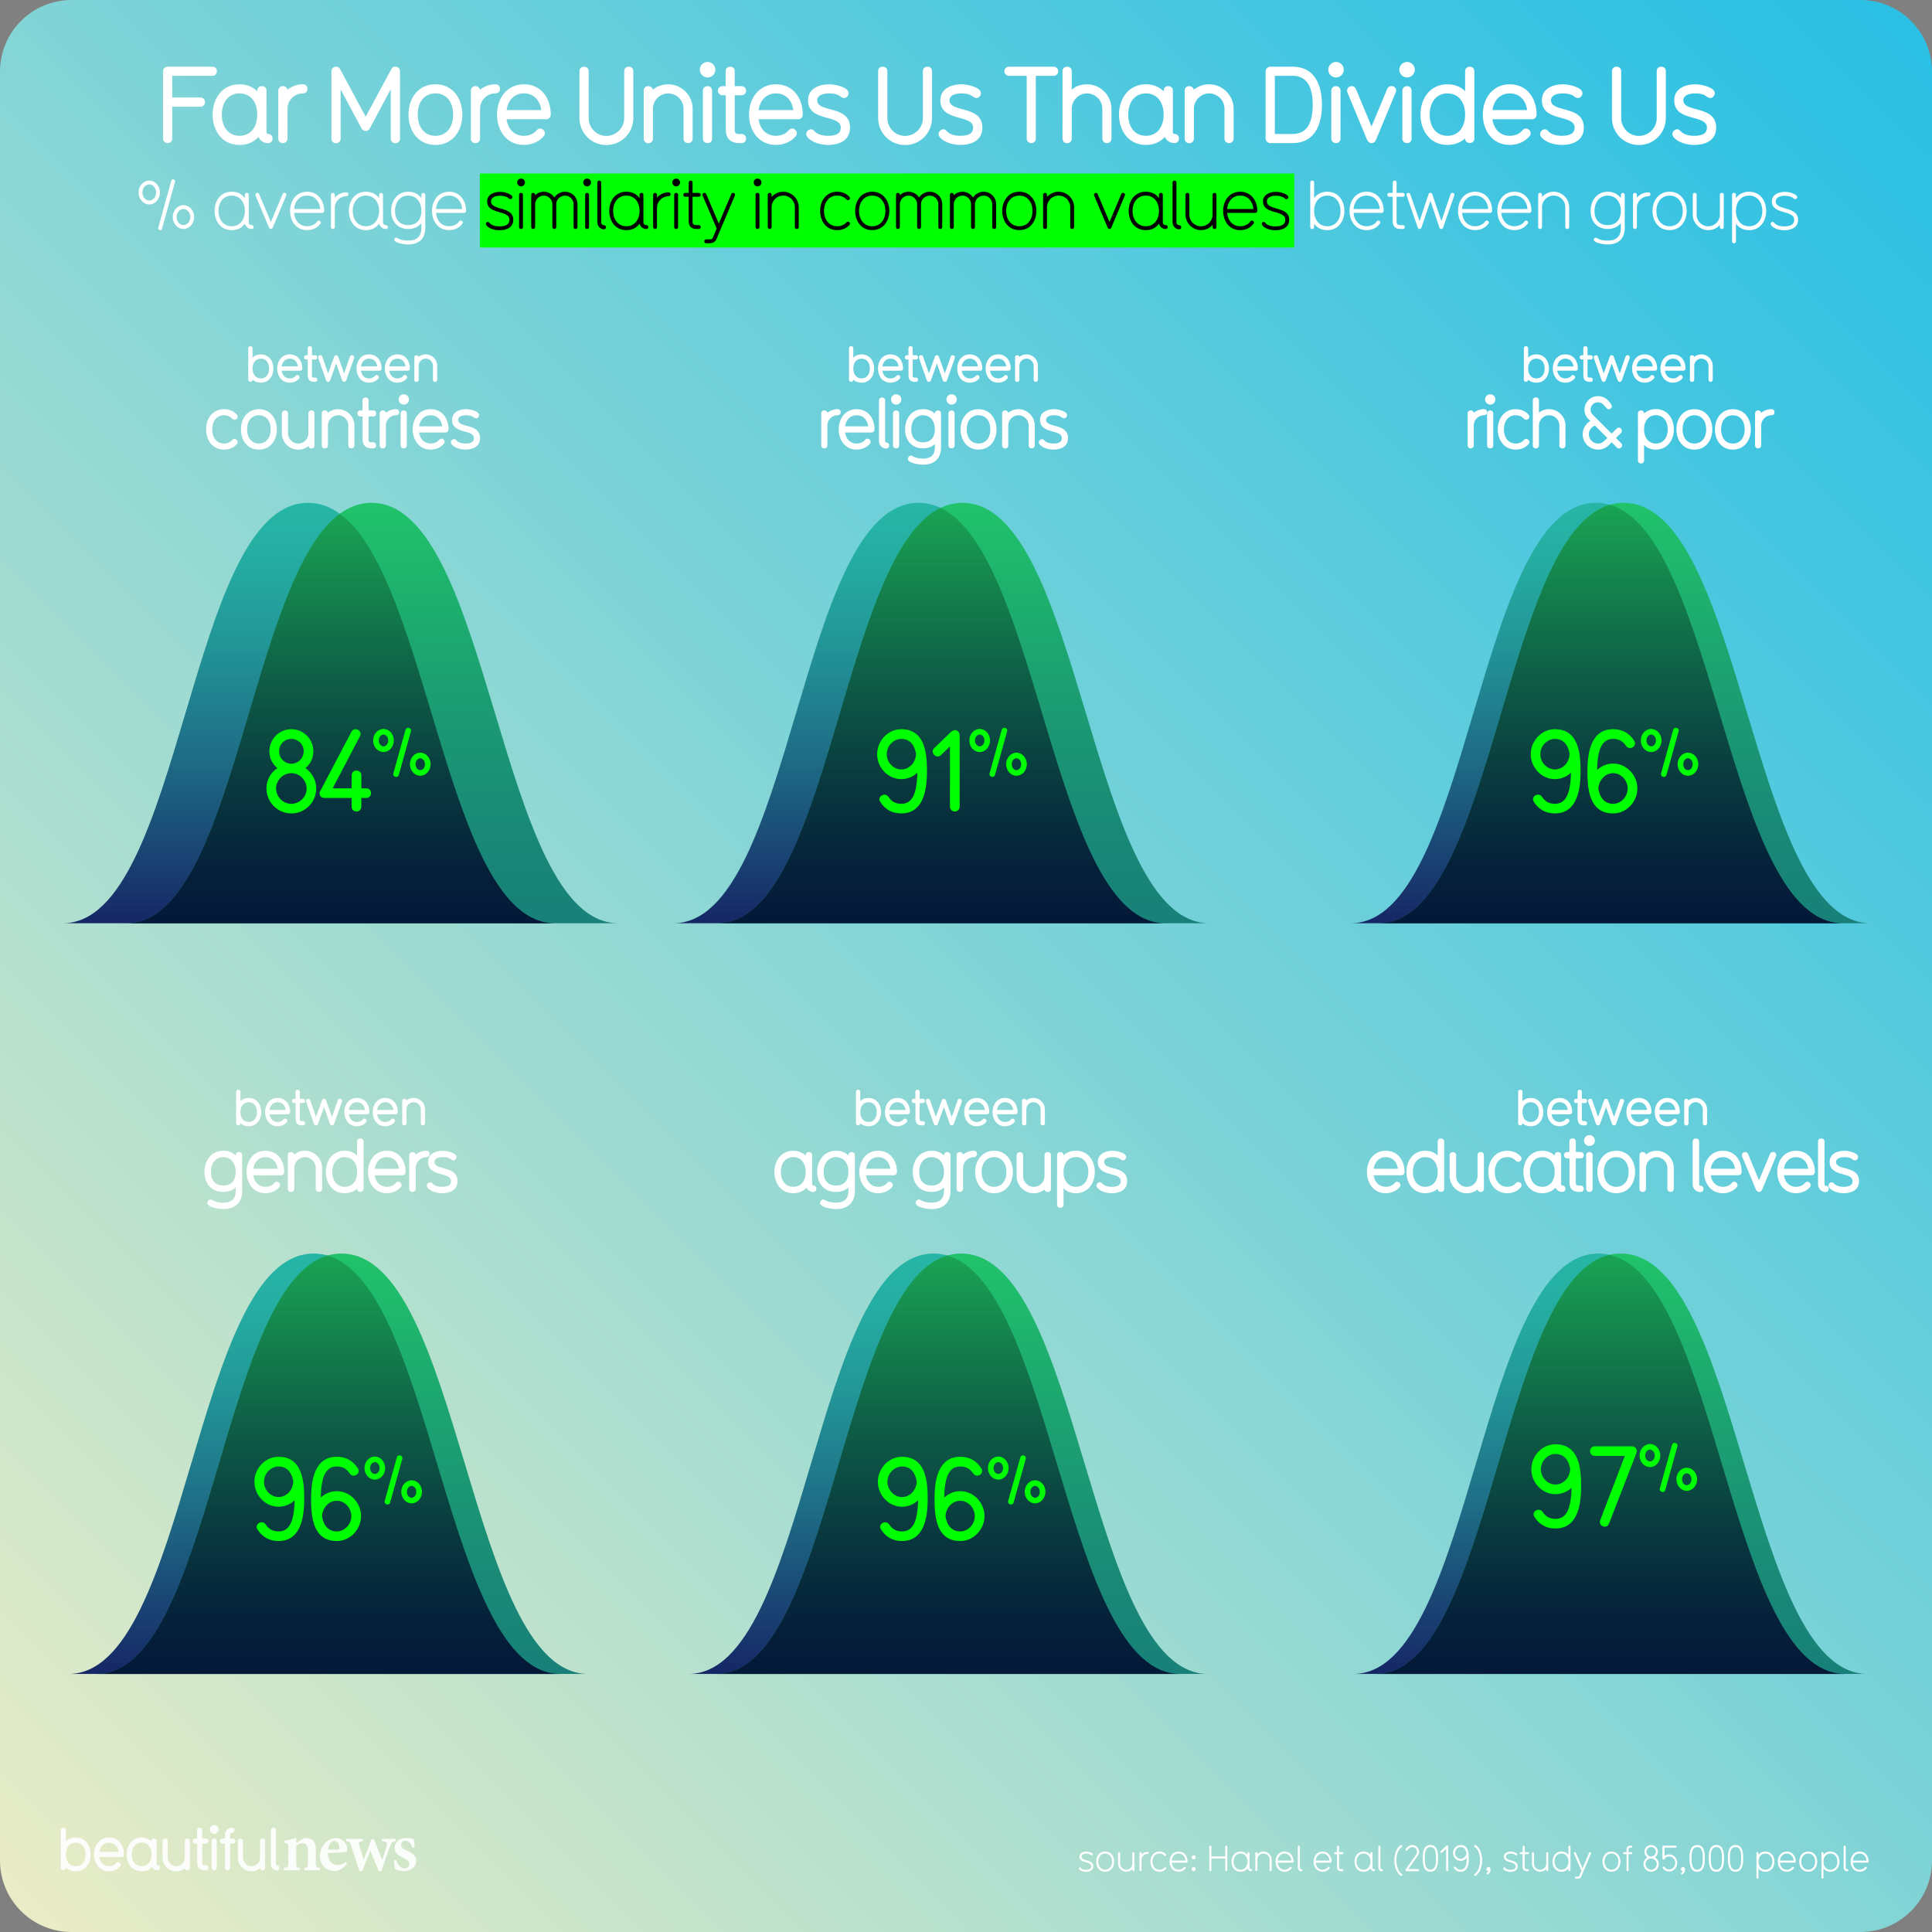 <svg xmlns="http://www.w3.org/2000/svg" xmlns:xlink="http://www.w3.org/1999/xlink" viewBox="0 0 1080 1080"><rect x="0" y="0" width="1080" height="1080" fill="#808080" stroke="none"/><style>.X{opacity:.7}.Y{fill:#fff}</style><linearGradient id="A" gradientUnits="userSpaceOnUse" x1="1068.284" y1="11.716" x2="11.716" y2="1068.284"><stop offset="0" stop-color="#2bc0e4"/><stop offset=".145" stop-color="#40c5e1"/><stop offset=".446" stop-color="#77d2d8"/><stop offset=".874" stop-color="#cfe6ca"/><stop offset="1" stop-color="#eaecc6"/></linearGradient><path d="M1040 1080H40c-22.09.0-40-17.91-40-40V40C0 17.91 17.91.0 40 0h1e3c22.09.0 40 17.91 40 40v1e3c0 22.09-17.91 40-40 40z" fill="url(#A)"/><linearGradient id="B" gradientUnits="userSpaceOnUse" x1="172.664" y1="516.089" x2="172.664" y2="281.089"><stop offset="0" stop-color="#162666"/><stop offset=".072" stop-color="#18346c"/><stop offset=".387" stop-color="#1e6b85"/><stop offset=".657" stop-color="#229497"/><stop offset=".87" stop-color="#25ada2"/><stop offset="1" stop-color="#26b6a6"/></linearGradient><use fill="url(#B)" xlink:href="#P"/><linearGradient id="C" gradientUnits="userSpaceOnUse" x1="172.664" y1="516.089" x2="172.664" y2="281.089"><stop offset="0" stop-color="#188078"/><stop offset=".228" stop-color="#198976"/><stop offset=".604" stop-color="#1ca271"/><stop offset="1" stop-color="#20c36a"/></linearGradient><use x="35.506" fill="url(#C)" xlink:href="#P"/><linearGradient id="D" gradientUnits="userSpaceOnUse" x1="190.417" y1="516.089" x2="190.417" y2="287.221"><stop offset="0" stop-color="#041838"/><stop offset=".132" stop-color="#05213a"/><stop offset=".35" stop-color="#093a3f"/><stop offset=".626" stop-color="#0f6347"/><stop offset=".947" stop-color="#189a52"/><stop offset="1" stop-color="#19a454"/></linearGradient><path d="M189.967 287.22C139.396 324.2 131.423 516.09 70.67 516.09h239.495c-60.743.0-69.488-191.9-120.197-228.868z" fill="url(#D)"/><use fill="#0f0" xlink:href="#Q"/><use x="341.321" fill="url(#B)" xlink:href="#P"/><linearGradient id="E" gradientUnits="userSpaceOnUse" x1="172.665" y1="516.089" x2="172.665" y2="281.089"><stop offset="0" stop-color="#188078"/><stop offset=".228" stop-color="#198976"/><stop offset=".604" stop-color="#1ca271"/><stop offset="1" stop-color="#20c36a"/></linearGradient><use x="365.826" fill="url(#E)" xlink:href="#P"/><linearGradient id="F" gradientUnits="userSpaceOnUse" x1="526.238" y1="516.089" x2="526.238" y2="283.91"><stop offset="0" stop-color="#041838"/><stop offset=".132" stop-color="#05213a"/><stop offset=".35" stop-color="#093a3f"/><stop offset=".626" stop-color="#0f6347"/><stop offset=".947" stop-color="#189a52"/><stop offset="1" stop-color="#19a454"/></linearGradient><path d="M525.782 283.9c-55.57 26.562-61.902 232.178-124.79 232.178h250.495c-62.878.0-70.04-205.616-125.703-232.178z" fill="url(#F)"/><use x="333.284" fill="#0f0" xlink:href="#Q"/><use x="719.96" fill="url(#B)" xlink:href="#P"/><linearGradient id="G" gradientUnits="userSpaceOnUse" x1="172.663" y1="516.089" x2="172.663" y2="281.089"><stop offset="0" stop-color="#188078"/><stop offset=".228" stop-color="#198976"/><stop offset=".604" stop-color="#1ca271"/><stop offset="1" stop-color="#20c36a"/></linearGradient><use x="735.466" fill="url(#G)" xlink:href="#P"/><linearGradient id="H" gradientUnits="userSpaceOnUse" x1="900.377" y1="516.089" x2="900.377" y2="282.187"><stop offset="0" stop-color="#041838"/><stop offset=".132" stop-color="#05213a"/><stop offset=".35" stop-color="#093a3f"/><stop offset=".626" stop-color="#0f6347"/><stop offset=".947" stop-color="#189a52"/><stop offset="1" stop-color="#19a454"/></linearGradient><path d="M899.917 282.187c-59.773 17.302-64.742 233.9-129.288 233.9h259.495c-64.535.0-70.376-216.6-130.206-233.9z" fill="url(#H)"/><linearGradient id="I" gradientUnits="userSpaceOnUse" x1="172.664" y1="516.09" x2="172.664" y2="281.09"><stop offset="0" stop-color="#162666"/><stop offset=".072" stop-color="#18346c"/><stop offset=".387" stop-color="#1e6b85"/><stop offset=".657" stop-color="#229497"/><stop offset=".87" stop-color="#25ada2"/><stop offset="1" stop-color="#26b6a6"/></linearGradient><use x="721.322" y="419.656" fill="url(#I)" xlink:href="#P"/><linearGradient id="J" gradientUnits="userSpaceOnUse" x1="172.664" y1="516.09" x2="172.664" y2="281.09"><stop offset="0" stop-color="#188078"/><stop offset=".228" stop-color="#198976"/><stop offset=".604" stop-color="#1ca271"/><stop offset="1" stop-color="#20c36a"/></linearGradient><use x="733.828" y="419.656" fill="url(#J)" xlink:href="#P"/><linearGradient id="K" gradientUnits="userSpaceOnUse" x1="900.239" y1="935.746" x2="900.239" y2="701.455"><stop offset="0" stop-color="#041838"/><stop offset=".132" stop-color="#05213a"/><stop offset=".35" stop-color="#093a3f"/><stop offset=".626" stop-color="#0f6347"/><stop offset=".947" stop-color="#189a52"/><stop offset="1" stop-color="#19a454"/></linearGradient><path d="M899.78 701.455c-61.195 14.08-65.706 234.29-130.787 234.29h262.495c-65.07.0-70.47-220.2-131.707-234.29z" fill="url(#K)"/><linearGradient id="L" gradientUnits="userSpaceOnUse" x1="172.663" y1="516.09" x2="172.663" y2="281.09"><stop offset="0" stop-color="#162666"/><stop offset=".072" stop-color="#18346c"/><stop offset=".387" stop-color="#1e6b85"/><stop offset=".657" stop-color="#229497"/><stop offset=".87" stop-color="#25ada2"/><stop offset="1" stop-color="#26b6a6"/></linearGradient><use x="349.651" y="419.656" fill="url(#L)" xlink:href="#P"/><use x="365.156" y="419.656" fill="url(#J)" xlink:href="#P"/><linearGradient id="M" gradientUnits="userSpaceOnUse" x1="530.067" y1="935.746" x2="530.067" y2="701.845"><stop offset="0" stop-color="#041838"/><stop offset=".132" stop-color="#05213a"/><stop offset=".35" stop-color="#093a3f"/><stop offset=".626" stop-color="#0f6347"/><stop offset=".947" stop-color="#189a52"/><stop offset="1" stop-color="#19a454"/></linearGradient><path d="M529.608 701.845c-59.774 17.302-64.742 233.9-129.288 233.9h259.495c-64.535.0-70.376-216.6-130.206-233.9z" fill="url(#M)"/><use x="3.166" y="419.656" fill="url(#L)" xlink:href="#P"/><use x="18.67" y="419.656" fill="url(#J)" xlink:href="#P"/><linearGradient id="N" gradientUnits="userSpaceOnUse" x1="183.581" y1="935.746" x2="183.581" y2="701.845"><stop offset="0" stop-color="#041838"/><stop offset=".132" stop-color="#05213a"/><stop offset=".35" stop-color="#093a3f"/><stop offset=".626" stop-color="#0f6347"/><stop offset=".947" stop-color="#189a52"/><stop offset="1" stop-color="#19a454"/></linearGradient><path d="M183.122 701.845c-59.774 17.302-64.742 233.9-129.288 233.9H313.33c-64.535.0-70.376-216.6-130.206-233.9z" fill="url(#N)"/><g class="Y"><use class="X" xlink:href="#R"/><use class="X" xlink:href="#S"/><use class="X" xlink:href="#T"/><use class="X" xlink:href="#U"/><use x="44.325" class="X" xlink:href="#S"/><use x="60.17" class="X" xlink:href="#S"/><use class="X" xlink:href="#V"/><use xlink:href="#W"/><use xlink:href="#X"/><path d="M174.114 250.688c-.76.0-1.52-.44-1.68-1.32-1.6 1.24-3.56 2-5.76 2-4.96.0-9.118-4.12-9.118-9.118V231.17c0-1.12.84-1.72 1.68-1.72.92.0 1.76.6 1.76 1.68v11.118c0 3.12 2.6 5.72 5.68 5.72 3.12.0 5.72-2.6 5.72-5.72V231.17c0-1.24.8-1.76 1.68-1.76.92.0 1.72.6 1.72 1.72v17.877c0 1.12-.8 1.68-1.68 1.68z"/><use xlink:href="#Y"/><path d="M208.597 250.647h-.68c-3.8.0-5.24-2-5.24-5.28V232.81h-1.2c-.96.0-1.72-.76-1.72-1.68.0-.96.76-1.72 1.68-1.72h1.2v-5.56c0-1.12.84-1.68 1.72-1.68s1.68.56 1.68 1.68v5.56h2.56c1.12.0 1.68.92 1.68 1.68.0.96-.64 1.72-1.68 1.72h-2.56v12.918c0 1.12.4 1.52 1.52 1.52h1c1.04.0 1.72.76 1.72 1.68.0.96-.64 1.72-1.68 1.72z"/><use xlink:href="#Z"/><use xlink:href="#a"/><use xlink:href="#b"/><use xlink:href="#c"/><use x="335.821" class="X" xlink:href="#R"/><use x="335.823" class="X" xlink:href="#S"/><use x="335.821" class="X" xlink:href="#T"/><use x="335.822" class="X" xlink:href="#U"/><use x="380.146" class="X" xlink:href="#S"/><use x="395.993" class="X" xlink:href="#S"/><use x="335.822" class="X" xlink:href="#V"/><use x="246.805" xlink:href="#Z"/><use x="238.118" xlink:href="#b"/><path d="M495.353 250.728c-2.16.0-4-1.84-4-4.08v-22.757c0-1.16.84-1.72 1.72-1.72s1.72.56 1.72 1.68v22.797c0 .48.36.68.56.68 1.12.0 1.72.8 1.72 1.72.0.88-.6 1.68-1.72 1.68z"/><use x="275.238" xlink:href="#a"/><path d="M515.992 259.766c-2.44.0-8.48-.88-8.48-3.28.0-.92.84-1.8 1.72-1.8.92.0.12.12 2.24.92.96.36 2.4.76 4.52.76 4.44.0 6.6-2.12 6.6-6.318v-1.8c-1.56 1.48-3.8 2.4-6.6 2.4-6.32.0-10.038-4.48-10.038-10.64.0-6 3.6-11.277 10.038-11.277 2.8.0 4.96.84 6.6 2.56v-.16c0-1.12.92-1.72 1.72-1.72.84.0 1.72.6 1.72 1.72v18.917c0 6.358-3.8 9.718-10.038 9.718zm0-27.635c-4 0-6.6 3.12-6.6 7.878.0 4.56 2.4 7.24 6.6 7.24s6.6-2.68 6.6-7.24c0-4.76-2.56-7.878-6.6-7.878z"/><use x="306.236" xlink:href="#a"/><use x="402.284" xlink:href="#X"/><use x="380.314" xlink:href="#Y"/><use x="328.675" xlink:href="#c"/><use x="713.06" class="X" xlink:href="#R"/><use x="713.062" class="X" xlink:href="#S"/><use x="713.06" class="X" xlink:href="#T"/><use x="713.06" class="X" xlink:href="#U"/><use x="757.385" class="X" xlink:href="#S"/><use x="773.23" class="X" xlink:href="#S"/><use x="713.061" class="X" xlink:href="#V"/><use x="608.142" xlink:href="#Z"/><use x="607.341" xlink:href="#a"/><use x="722.061" xlink:href="#W"/><path d="M873.374 250.647c-.88.0-1.68-.6-1.68-1.68V237.85c0-3.12-2.6-5.72-5.72-5.72-3.08.0-5.68 2.6-5.68 5.72v11.078c0 1.12-.84 1.76-1.76 1.76-.84.0-1.68-.6-1.68-1.72v-25.076a1.62 1.62.0 011.68-1.72c.92.0 1.76.56 1.76 1.68v6.92c1.48-1.4 3.48-2.04 5.68-2.04 4.96.0 9.118 4.12 9.118 9.118v11.078c0 1.12-.8 1.72-1.72 1.72zm31.6.04c-.4.0-.8-.12-1.16-.56l-2.88-2.88-1.52 1.52a8.48 8.48.0 01-6.118 2.56c-4.68.0-8.56-3.8-8.56-8.52a8.5 8.5.0 014.28-7.438l-.8-.8c-1.6-1.6-2.48-3.24-2.48-5.6.0-4.12 3.4-7.52 7.52-7.52 5.358.0 7.798 5.12 7.798 5.64.0.96-.92 1.72-1.8 1.72-1.6.0-2.56-3.92-6-3.92-2.24.0-4.08 1.76-4.08 4.08.0 1.28.4 2.08 1.44 3.12l10.318 10.318 2.76-2.76c.44-.36.8-.6 1.2-.6.92.0 1.72.84 1.72 1.8.0.4-.12.88-.48 1.24l-2.8 2.72 2.88 2.92c.36.36.56.76.56 1.2.0.96-.88 1.76-1.8 1.76zm-13.358-12.718a5.06 5.06.0 00-3.438 4.799c0 2.76 2.32 5.16 5.08 5.16 1.44.0 2.72-.56 3.6-1.48l1.64-1.64-6.88-6.84zm34.04 13.357c-2.8.0-5-.96-6.6-2.64v8.68c0 1.12-.84 1.72-1.76 1.72-.84.0-1.68-.6-1.68-1.72V231.13c0-1.12.84-1.72 1.68-1.72.92.0 1.76.6 1.76 1.72.0.0 2.36-2.44 6.6-2.44 6.438.0 10.038 5.28 10.038 11.278.0 6.078-3.6 11.357-10.038 11.357zm0-19.236c-3.96.0-6.6 3.16-6.6 7.88.0 4.8 2.6 7.958 6.6 7.958s6.6-3.12 6.6-7.92c0-4.76-2.6-7.918-6.6-7.918z"/><use x="802.458" xlink:href="#X"/><use x="823.978" xlink:href="#X"/><use x="768.818" xlink:href="#Z"/><use class="X" xlink:href="#d"/><use class="X" xlink:href="#e"/><use class="X" xlink:href="#f"/><use class="X" xlink:href="#g"/><use x="44.322" class="X" xlink:href="#e"/><use x="60.17" class="X" xlink:href="#e"/><use class="X" xlink:href="#h"/><use xlink:href="#i"/><use xlink:href="#j"/><use xlink:href="#k"/><path d="M201.436 666.258c-.924.0-1.806-.588-1.806-1.766.0.0-2.48 2.52-6.932 2.52-6.764.0-10.544-5.545-10.544-11.89.0-6.3 3.78-11.846 10.544-11.846 2.94.0 5.293 1.008 6.932 2.73v-7.812c0-1.22.882-1.807 1.806-1.807s1.807.588 1.807 1.764v26.338c0 1.178-.882 1.766-1.807 1.766zM192.7 646.85c-4.2.0-6.932 3.277-6.932 8.275.0 5.04 2.73 8.318 6.932 8.318 4.243.0 6.932-3.277 6.932-8.318.0-4.998-2.688-8.275-6.932-8.275z"/><use x="67.873" xlink:href="#j"/><use xlink:href="#l"/><use xlink:href="#m"/><use x="346.485" class="X" xlink:href="#d"/><use x="346.485" class="X" xlink:href="#e"/><use x="346.484" class="X" xlink:href="#f"/><use x="346.485" class="X" xlink:href="#g"/><use x="390.808" class="X" xlink:href="#e"/><use x="406.655" class="X" xlink:href="#e"/><use x="346.485" class="X" xlink:href="#h"/><use xlink:href="#n"/><use x="342.516" xlink:href="#i"/><path d="M499.642 656.975H484.1c.59 3.947 3.11 6.47 6.806 6.47 1.89.0 3.78-.672 5-2.186.378-.42.798-.672 1.302-.672.925.0 1.89.84 1.89 1.85.0.504-.126.88-1.008 1.764-1.89 1.848-4.495 2.814-7.184 2.814-6.764.0-10.544-5.588-10.544-11.89.0-6.258 3.78-11.846 10.544-11.846 6.848.0 10.502 5.588 10.502 11.846.0.924-.672 1.85-1.765 1.85zm-8.737-10.125c-3.948.0-6.26 2.898-6.806 6.512h13.61c-.59-4.033-3.11-6.512-6.806-6.512z"/><use x="395.94" xlink:href="#i"/><use x="305.978" xlink:href="#l"/><use xlink:href="#o"/><use xlink:href="#p"/><path d="M601.448 667.014c-2.94.0-5.25-1.008-6.93-2.773v9.117c0 1.176-.883 1.805-1.85 1.805-.882.0-1.765-.63-1.765-1.805V645.8c0-1.176.883-1.805 1.765-1.805.966.0 1.85.63 1.85 1.805.0.0 2.48-2.562 6.93-2.562 6.764.0 10.544 5.545 10.544 11.848.0 6.385-3.78 11.93-10.544 11.93zm0-20.205c-4.158.0-6.93 3.318-6.93 8.275.0 5.04 2.73 8.36 6.93 8.36s6.932-3.277 6.932-8.318c0-4.998-2.73-8.316-6.932-8.316z"/><use x="374.35" xlink:href="#m"/><use x="716.658" class="X" xlink:href="#d"/><use x="716.657" class="X" xlink:href="#e"/><use x="716.657" class="X" xlink:href="#f"/><use x="716.657" class="X" xlink:href="#g"/><use x="760.982" class="X" xlink:href="#e"/><use x="776.827" class="X" xlink:href="#e"/><use x="716.658" class="X" xlink:href="#h"/><use x="626.275" xlink:href="#j"/><path d="M805.493 666.258c-.924.0-1.806-.588-1.806-1.766.0.0-2.48 2.52-6.932 2.52-6.764.0-10.544-5.545-10.544-11.89.0-6.3 3.78-11.846 10.544-11.846 2.94.0 5.293 1.008 6.932 2.73v-7.812c0-1.22.882-1.807 1.806-1.807s1.807.588 1.807 1.764v26.338c0 1.178-.882 1.766-1.807 1.766zm-8.737-19.408c-4.2.0-6.932 3.277-6.932 8.275.0 5.04 2.73 8.318 6.932 8.318 4.243.0 6.932-3.277 6.932-8.318.0-4.998-2.688-8.275-6.932-8.275z"/><use x="242.053" xlink:href="#p"/><path d="M850.056 663.82c-1.85 2.06-4.41 3.193-7.52 3.193-6.764.0-10.544-5.545-10.544-11.89.0-6.3 3.78-11.846 10.544-11.846 3.108.0 5.67 1.135 7.52 3.193.336.377.504.797.504 1.217.0.924-.924 1.807-1.89 1.807-.378.0-.84-.168-1.302-.588-1.177-1.303-2.73-2.06-4.83-2.06-4.2.0-6.932 3.277-6.932 8.275.0 5.04 2.73 8.318 6.932 8.318 2.1.0 3.696-.8 4.83-2.06.378-.463.882-.63 1.302-.63.967.0 1.89.84 1.89 1.85.0.377-.168.84-.504 1.217z"/><use x="418.702" xlink:href="#n"/><path d="M883.568 666.3h-.714c-4 0-5.503-2.1-5.503-5.545v-13.2h-1.26c-1.008.0-1.806-.8-1.806-1.766.0-1.008.798-1.805 1.764-1.805h1.26v-5.84c0-1.176.882-1.764 1.806-1.764s1.765.588 1.765 1.764v5.84h2.688c1.177.0 1.765.965 1.765 1.764.0 1.008-.673 1.807-1.765 1.807h-2.688v13.568c0 1.176.42 1.596 1.597 1.596h1.05c1.092.0 1.807.8 1.807 1.764.0 1-.673 1.807-1.765 1.807zm4.954-25.7a3.01 3.01.0 01-3.024-3.023c0-1.68 1.345-3.025 3.024-3.025s3.024 1.346 3.024 3.025a3.01 3.01.0 01-3.024 3.023zm0 25.7c-.924.0-1.85-.63-1.85-1.764V645.8c0-1.176.925-1.805 1.85-1.805.882.0 1.765.63 1.765 1.805v18.736c0 1.176-.883 1.764-1.765 1.764z"/><use x="347.808" xlink:href="#o"/><use x="755.593" xlink:href="#k"/><use xlink:href="#q"/><path d="M971.852 656.975H956.3c.6 3.947 3.1 6.47 6.806 6.47 1.9.0 3.78-.672 5-2.186.378-.42.798-.672 1.302-.672.925.0 1.9.84 1.9 1.85.0.504-.126.88-1.008 1.764-1.9 1.848-4.495 2.814-7.184 2.814-6.764.0-10.544-5.588-10.544-11.9.0-6.258 3.78-11.846 10.544-11.846 6.848.0 10.502 5.588 10.502 11.846.0.924-.672 1.85-1.765 1.85zm-8.737-10.125c-3.948.0-6.26 2.898-6.806 6.512h13.6c-.6-4.033-3.1-6.512-6.806-6.512zm29.653-.377-7.646 18.398c-.378.967-1.008 1.428-1.807 1.428-.714.0-1.386-.46-1.806-1.428l-7.646-18.398c-.084-.295-.126-.506-.126-.758.0-1.008.924-1.72 1.848-1.72.63.0 1.26.336 1.597 1.092l6.133 14.703 6.134-14.703c.294-.8 1.05-1.135 1.638-1.135.967.0 1.85.672 1.85 1.723.0.2-.042.504-.168.8z"/><use x="855.635" xlink:href="#j"/><use x="70.055" xlink:href="#q"/><use x="783.477" xlink:href="#m"/></g><g opacity=".9" class="Y"><path d="M42.328 1046.045c-3.568.0-5.47-1.97-5.503-2.002.0.935-.7 1.4-1.468 1.4-.7.0-1.4-.467-1.4-1.4v-20.88a1.35 1.35.0 011.401-1.434c.767.0 1.468.467 1.468 1.4v6.238c1.334-1.368 3.168-2.17 5.503-2.17 5.37.0 8.373 4.403 8.373 9.406.0 5.037-3.002 9.44-8.373 9.44zm0-16c-3.335.0-5.503 2.602-5.503 6.57.0 4.003 2.168 6.604 5.503 6.604s5.504-2.602 5.504-6.604c0-3.97-2.168-6.57-5.504-6.57zm25.555 8.037h-12.34c.467 3.136 2.468 5.137 5.403 5.137 1.5.0 3.002-.533 3.97-1.734.3-.333.634-.533 1.034-.533.734.0 1.5.667 1.5 1.468.0.4-.1.7-.8 1.4-1.5 1.468-3.57 2.235-5.704 2.235-5.37.0-8.372-4.437-8.372-9.44.0-4.97 3.002-9.406 8.372-9.406 5.437.0 8.34 4.437 8.34 9.406.0.734-.534 1.468-1.4 1.468zm-6.937-8.038c-3.136.0-4.97 2.3-5.403 5.17H66.35c-.467-3.202-2.468-5.17-5.403-5.17zM88 1045.478c-1.834.0-2.668-1.3-2.97-1.9-1.334 1.468-3.27 2.47-5.87 2.47-5.437.0-8.372-4.47-8.372-9.44s3.002-9.406 8.372-9.406c2.335.0 4.203.834 5.504 2.202v-.134c0-.367.133-1.5 1.4-1.5.7.0 1.468.367 1.468 1.4v12.875c0 .434.3.6.467.6.935.0 1.435.667 1.435 1.434a1.37 1.37.0 01-1.435 1.401zm-8.84-15.443c-3.336.0-5.504 2.602-5.504 6.57.0 4.003 2.168 6.604 5.504 6.604 3.37.0 5.504-2.602 5.504-6.604.0-3.97-2.135-6.57-5.504-6.57z"/><use xlink:href="#r"/><path d="M115.158 1045.478h-.567c-3.17.0-4.37-1.668-4.37-4.403V1030.6h-1c-.8.0-1.435-.634-1.435-1.4.0-.8.634-1.435 1.4-1.435h1v-4.637c0-.934.7-1.4 1.435-1.4s1.4.467 1.4 1.4v4.637h2.135c.934.0 1.4.768 1.4 1.4.0.8-.533 1.434-1.4 1.434h-2.135v10.774c0 .934.333 1.268 1.268 1.268h.833c.868.0 1.435.634 1.435 1.4.0.8-.533 1.435-1.4 1.435zm4.604-20.415a2.402 2.402.0 110-4.803 2.402 2.402.0 110 4.803zm0 20.414c-.733.0-1.467-.5-1.467-1.4V1029.2c0-.935.733-1.435 1.467-1.435a1.37 1.37.0 011.401 1.435v14.876c0 .935-.7 1.4-1.4 1.4zm10.376-14.877h-1.5v13.442c0 .935-.7 1.4-1.468 1.4-.7.0-1.4-.467-1.4-1.4V1030.6h-1.37c-.9.0-1.4-.667-1.4-1.4.0-.768.5-1.435 1.4-1.435h1.367v-2.27c0-2.135 1.77-3.77 3.836-3.77.968.0 1.468.667 1.468 1.434.0.7-.5 1.4-1.468 1.4-.566.0-.967.434-.967.9v2.302h1.5c.967.0 1.468.667 1.468 1.435.0.733-.5 1.4-1.468 1.4z"/><use x="42.068" xlink:href="#r"/><path d="M154.725 1045.544c-1.802.0-3.336-1.534-3.336-3.402v-18.98c0-.967.7-1.434 1.435-1.434s1.435.467 1.435 1.4v19.013c0 .4.3.567.467.567.934.0 1.435.667 1.435 1.435.0.733-.5 1.4-1.435 1.4zm15.37-.066v-1.264c1.886-.237 2.046-.437 2.046-3.157v-6.7c0-2.8-1.248-4.017-3.064-4.017-1.237.0-2.345.6-3.47 1.493v9.476c0 2.527.187 2.658 2.06 2.896v1.264h-8.968v-1.264c2.254-.33 2.5-.4 2.5-3v-8.2c0-2.446-.303-2.565-2.185-2.922v-1.184c2.173-.292 4.63-.807 6.653-1.533l-.052 2.95 2.6-1.745c1.16-.713 2-1.086 3.16-1.086 3.194.0 5.2 2.338 5.2 6.3v7.5c0 2.54.237 2.657 2.277 2.92v1.264h-8.74zm23.9-3.703c-2.458 3.427-5.488 4.178-7.014 4.178-5.142.0-8.124-3.936-8.124-8.594.0-2.745 1.183-5.396 2.832-7.062 1.74-1.8 3.945-2.814 6.082-2.814 3.73.0 6.396 3.126 6.37 6.347-.014.715-.08 1.277-.612 1.4-.767.184-6.17.5-10.318.647.062 4.587 2.717 6.74 5.556 6.74 1.572.0 3.104-.597 4.543-1.866l.686 1.014zm-7.07-12.7c-1.667.0-3.167 1.807-3.516 4.963l5.486-.118c.6-.026.848-.146.848-.792.04-2.022-1.037-4.053-2.818-4.053zm34.284.145c-1.943.343-2.248.624-3.105 2.765-1.33 3.462-3.102 8.53-4.934 13.94h-1.512l-4.65-11.46-4.55 11.46h-1.472l-4.685-14.192c-.687-1.985-.94-2.274-2.855-2.512v-1.25h9.397v1.25c-2.325.345-2.535.672-2.058 2.133l2.52 8.214c1.507-3.68 2.988-7.62 4.327-11.424h1.456c1.4 3.76 2.986 7.702 4.573 11.568.742-2.107 2.062-5.964 2.557-8.108.412-1.674-.008-2.078-2.753-2.383v-1.25h7.742v1.25zm9.4 3.746c-.92-2.606-2.155-3.984-4.2-3.984-1.206.0-2.225.86-2.225 2.266.0 1.497 1.046 2.264 3.16 3.216 3.278 1.496 5.3 2.787 5.3 5.736.0 3.85-3.6 5.764-6.945 5.764-2.06.0-4.088-.737-4.92-1.16l-.662-4.892 1.252-.224c.8 2.5 2.33 4.75 4.976 4.75 1.505.0 2.438-.952 2.438-2.28.0-1.423-.76-2.333-3.092-3.467-2.67-1.295-5.107-2.64-5.107-5.775.0-3.046 2.533-5.42 6.565-5.42 1.818.0 3.242.396 4.112.567l.62 4.577-1.25.328z"/></g><g class="Y"><use xlink:href="#s"/><use xlink:href="#t"/><use xlink:href="#u"/><path d="M641.545 1036.336a3.42 3.42.0 00-3.421 3.42v5.662c0 .36-.3.56-.56.56-.28.0-.58-.2-.58-.56v-9.502c0-.36.3-.56.58-.56.26.0.56.2.56.56v.82c.9-.98 2.08-1.54 3.42-1.54.36.0.58.3.58.56a.58.58.0 01-.58.58zm10.18 8.46c-.88.98-2.1 1.52-3.58 1.52-3.22.0-5.02-2.64-5.02-5.662.0-3 1.8-5.64 5.02-5.64 1.48.0 2.7.54 3.58 1.52.12.12.16.262.16.38a.63.63.0 01-.58.6c-.14.0-.28-.06-.42-.2-.66-.74-1.58-1.16-2.74-1.16-2.36.0-3.88 1.9-3.88 4.5s1.52 4.52 3.88 4.52c1.16.0 2.08-.44 2.74-1.16.14-.14.28-.2.42-.2.3.0.58.26.58.58.0.14-.04.26-.16.398z"/><use xlink:href="#v"/><path d="M667.285 1039.416c-.64.0-1.16-.5-1.16-1.14s.52-1.14 1.16-1.14c.62.0 1.12.5 1.12 1.14s-.5 1.14-1.12 1.14zm0 6.563c-.64.0-1.16-.5-1.16-1.14s.52-1.14 1.16-1.14c.62.0 1.12.5 1.12 1.14s-.5 1.14-1.12 1.14zm18.2.001c-.26.0-.56-.18-.56-.56v-6.502h-7.762v6.502c0 .36-.26.56-.56.56-.28.0-.58-.18-.58-.56v-13.123c0-.38.3-.56.58-.56.3.0.56.2.56.56v5.48h7.762v-5.48c0-.36.26-.56.56-.56.28.0.58.18.58.56v13.123c0 .36-.28.56-.58.56z"/><use xlink:href="#w"/><path d="M710.305 1045.98c-.28.0-.58-.2-.58-.56v-5.842c0-1.9-1.52-3.42-3.42-3.42a3.42 3.42.0 00-3.421 3.42v5.842c0 .36-.3.56-.56.56-.28.0-.58-.2-.58-.56v-9.502c0-.36.3-.56.58-.56.26.0.56.2.56.56v.64c.9-.98 2.08-1.54 3.42-1.54a4.6 4.6.0 014.561 4.561v5.842c0 .36-.3.56-.56.56z"/><use x="59.239" xlink:href="#v"/><use xlink:href="#x"/><use x="80.479" xlink:href="#v"/><use xlink:href="#y"/><use x="68.76" xlink:href="#w"/><use x="45.019" xlink:href="#x"/><path d="M783.343 1048.64c-.1.0-.2-.04-.32-.1-2.64-1.94-3.58-5.502-3.58-8.623.0-2.6.96-6.94 3.6-8.44.1-.04.2-.1.3-.1.32.0.54.32.54.62.0.44-.08.24-.7.8-1.94 1.74-2.6 4.602-2.6 7.12.0 2.32.8 6.223 3.04 7.662.2.14.3.3.3.48.0.3-.26.58-.58.58zm9.362-2.66h-6.54c-.34.0-.58-.28-.58-.56.0-.12.06-.24.12-.32l5.96-8.422a2.82 2.82.0 00.46-1.5c0-1.46-1.16-2.66-2.62-2.66-1.9.0-2.66 2.08-3.2 2.08-.3.0-.62-.24-.62-.56.0-.46 1.52-2.66 3.82-2.66 2.08.0 3.76 1.7 3.76 3.74.0.76-.24 1.56-.7 2.2l-5.302 7.52h5.44c.36.0.56.3.56.58.0.26-.2.56-.56.56z"/><use xlink:href="#z"/><path d="M808.963 1045.98c-.3.0-.56-.22-.56-.56v-11.963l-2.18 2.12c-.1.12-.24.18-.38.18-.32.0-.6-.3-.6-.62.0-.12.08-.26.18-.38l3.16-3.06c.16-.12.32-.16.38-.16.42.0.58.3.58.7v13.184c0 .34-.24.56-.58.56zm7.56.338c-1.68.0-2.88-.72-3.7-1.98-.1-.12-.12-.22-.12-.34.0-.3.3-.56.6-.56.16.0.32.08.46.26.64.94 1.48 1.48 2.76 1.48 2.52.0 3.42-2.4 3.42-6.32v-.342c-.84 1.08-2.12 1.72-3.42 1.72-2.4.0-4.3-2.08-4.3-4.42.0-2.36 1.9-4.44 4.3-4.44 4.182.0 4.562 4.3 4.562 7.46.0 3.742-.8 7.482-4.562 7.482zm0-13.803c-1.72.0-3.14 1.52-3.14 3.3.0 1.76 1.42 3.28 3.14 3.28 1.56.0 3.2-1.38 3.2-3.4-.36-1.7-1.16-3.18-3.2-3.18zm8.46 16.025c-.1.06-.22.1-.32.1-.3.0-.56-.28-.56-.58.0-.18.08-.38.26-.48 2.26-1.48 3.02-5.32 3.02-7.662.0-2.64-.7-5.86-3-7.44-.18-.14-.3-.3-.3-.48.0-.3.26-.62.58-.62.08.0.2.06.28.1 2.64 1.48 3.58 5.842 3.58 8.44.0 3.12-.92 6.662-3.54 8.623z"/><use xlink:href="#AA"/><use x="237.257" xlink:href="#s"/><use x="103.779" xlink:href="#y"/><use x="231.337" xlink:href="#u"/><path d="M877.344 1045.98c-.28.0-.58-.2-.58-.56v-1c-.84 1.18-2.14 1.9-3.88 1.9-3.22.0-5.02-2.64-5.02-5.662.0-3 1.8-5.64 5.02-5.64 1.74.0 3.04.72 3.88 1.88v-4.602c0-.36.3-.56.58-.56.26.0.56.2.56.56v13.123c0 .36-.3.56-.56.56zm-4.46-9.822c-2.36.0-3.88 1.9-3.88 4.5s1.52 4.52 3.88 4.52c2.38.0 3.88-1.92 3.88-4.52s-1.5-4.5-3.88-4.5zm16.48-.002-5.42 12.822c-.4.94-1.22 1.2-2.14 1.2h-.88c-.36.0-.56-.3-.56-.58.0-.262.2-.56.56-.56h.88c.44.0.9-.02 1.08-.48l1.14-2.72-4.142-9.682c-.04-.1-.04-.18-.04-.26.0-.32.28-.54.58-.54.18.0.4.08.5.34l3.722 8.682 3.68-8.682a.52.52.0 01.52-.34c.3.0.56.22.56.54.0.08.0.16-.04.26z"/><use x="283.017" xlink:href="#t"/><path d="M911.882 1032.855h-.62c-.48.0-.88.4-.88.86v1.64h1.5c.38.0.56.3.56.56.0.28-.2.58-.56.58h-1.5v8.922c0 .36-.28.56-.56.56s-.56-.18-.56-.56v-8.922h-1.38c-.36.0-.56-.3-.56-.58.0-.26.2-.56.56-.56h1.38v-1.64c0-1.1.9-1.98 1.98-1.98h.64c.36.0.58.28.58.58.0.28-.2.54-.58.54zm11.12 13.463c-2.34.0-4.28-1.9-4.28-4.262.0-1.64.86-3.04 2.2-3.76-1.02-.66-1.68-1.8-1.68-3.162a3.77 3.77.0 013.761-3.76 3.77 3.77.0 013.761 3.76 3.72 3.72.0 01-1.7 3.162c1.34.72 2.2 2.12 2.2 3.74.0 2.34-1.88 4.28-4.26 4.28zm0-7.402c-1.7.0-3.14 1.38-3.14 3.12.0 1.72 1.4 3.14 3.12 3.14 1.74.0 3.14-1.42 3.14-3.12.0-1.74-1.38-3.14-3.12-3.14zm0-6.4c-1.46.0-2.62 1.18-2.62 2.62s1.16 2.64 2.62 2.64c1.44.0 2.62-1.18 2.62-2.64a2.63 2.63.0 00-2.621-2.619zm10.078 13.662c-1.34.0-2.86-.72-3.6-1.9a.54.54.0 01-.1-.32c0-.32.3-.58.6-.58s.32.16.62.48c.64.76 1.48 1.18 2.48 1.18 1.76.0 3.34-1.52 3.34-3.62.0-2.12-1.58-3.643-3.34-3.643-1.38.0-2.28.88-2.64 1.422-.12.2-.3.28-.54.28-.34.0-.58-.22-.58-.6v-6.582c0-.34.26-.56.56-.56h6.682c.4.0.6.28.6.56s-.2.56-.6.56h-6.102v4.682c.64-.52 1.5-.9 2.62-.9 2.46.0 4.48 2.08 4.48 4.78.0 2.66-2.02 4.76-4.48 4.76z"/><use x="108.698" xlink:href="#AA"/><use x="149.137" xlink:href="#z"/><path d="M959.46 1046.318c-4.24.0-4.28-5.082-4.28-8.002.0-2.86.44-6.94 4.26-6.94 3.74.0 4.3 3.84 4.3 6.94.0 2.9-.06 8.002-4.28 8.002zm3.142-8.002c0-2.86-.4-5.8-3.142-5.8-3 0-3.14 3.68-3.14 5.8v1.28c0 2.322.44 5.582 3.12 5.582 2.74.0 3.16-3.26 3.16-5.582v-1.28z"/><use x="170.575" xlink:href="#z"/><use xlink:href="#AB"/><path d="M1003.3 1041.236H995c.18 2.28 1.66 3.94 3.84 3.94 1.08.0 2.36-.48 2.94-1.38.14-.22.3-.28.48-.28.3.0.62.24.62.54.0.18.0.22-.38.658-.92 1.082-2.26 1.602-3.66 1.602-3.22.0-5.02-2.64-5.02-5.662.0-3 1.8-5.64 5.02-5.64s5.02 2.66 5.02 5.64c0 .3-.28.58-.56.58zm-4.46-5.08c-2.4.0-3.66 1.84-3.84 3.94h7.7c-.18-2.28-1.66-3.94-3.86-3.94z"/><use x="392.994" xlink:href="#t"/><use x="36.34" xlink:href="#AB"/><use x="305.134" xlink:href="#x"/><use x="380.713" xlink:href="#v"/></g><g fill="#0f0"><path d="M162.9 454.695c-7.687.0-13.924-6.237-13.924-13.86.0-4.85 2.33-8.946 6.1-11.467-2.835-2.268-4.474-5.606-4.474-9.45.0-6.74 5.48-12.285 12.286-12.285 6.74.0 12.285 5.544 12.285 12.285.0 3.844-1.638 7.183-4.473 9.45 3.654 2.52 6.048 6.616 6.048 11.404.0 7.687-6.174 13.924-13.86 13.924zm0-22.492c-4.726.0-8.568 3.97-8.568 8.568.0 4.725 3.906 8.568 8.505 8.568 4.726.0 8.568-3.906 8.568-8.506.0-4.725-3.906-8.63-8.505-8.63zm0-19.153c-3.97.0-6.867 3.087-6.867 6.867.0 3.844 2.897 6.993 6.867 6.993 3.78.0 6.867-3.15 6.867-6.993.0-3.78-3.087-6.867-6.867-6.867zm41.77 33.013h-2.7v4.914c0 1.7-1.45 2.646-2.7 2.646-1.323.0-2.7-.945-2.7-2.646v-4.914h-15.058c-1.765.0-2.835-1.07-2.835-2.52a2.56 2.56.0 01.378-1.387l17.4-33.077c.504-1.008 1.45-1.448 2.27-1.448 1.448.0 2.835 1.134 2.835 2.583.0.44-.063.882-.378 1.386l-15.247 29.107h10.647v-7.182c0-1.827 1.323-2.772 2.646-2.772 1.386.0 2.77.882 2.77 2.7v7.245h2.7c1.765.0 2.7 1.26 2.7 2.7.0 1.387-.945 2.646-2.7 2.646z"/><use xlink:href="#AC"/><path d="M533.677 453.624c-1.323.0-2.646-1.008-2.646-2.646v-33.77l-5.04 4.914c-.567.567-1.197.756-1.765.756-1.512.0-2.835-1.386-2.835-2.77.0-.693.252-1.323.82-1.89l9.388-9.072c.756-.693 1.575-1.008 2.33-1.008 1.764.0 2.52 1.764 2.52 3.213v39.566c0 1.7-1.323 2.71-2.772 2.71z"/><use x="365.363" xlink:href="#AC"/><use xlink:href="#AD"/><use x="708.647" xlink:href="#Q"/><use x="365.683" y="399.732" xlink:href="#AC"/><path d="M913.976 814.293l-14.5 37.36c-.504 1.26-1.26 1.765-2.33 1.765-1.387.0-2.835-1.07-2.835-2.646.0-.378.126-.693.252-1.07l13.734-35.85h-16.822c-1.386.0-2.646-1.01-2.646-2.71.0-1.45 1.197-2.646 2.646-2.646h20.73c1.386.0 2.772.882 2.772 2.71.0.756-.82 2.457-1.01 3.087z"/><use x="707.967" y="399.731" xlink:href="#Q"/><use x="-348.12" y="406.732" xlink:href="#AC"/><use x="-713.482" y="406.732" xlink:href="#AD"/><use x="-4.836" y="406.731" xlink:href="#Q"/><use x=".399" y="406.732" xlink:href="#AC"/><use x="-364.963" y="406.732" xlink:href="#AD"/><use x="343.683" y="406.731" xlink:href="#Q"/></g><g class="Y"><path d="M118.727 42.382h-22.44V54.5h15.72a2.56 2.56.0 012.58 2.58c0 1.38-1.02 2.58-2.58 2.58h-15.72v17.82A2.58 2.58.0 0193.767 80c-1.44.0-2.64-1.14-2.64-2.52V39.862c0-1.44 1.2-2.58 2.64-2.58h24.96c1.56.0 2.52 1.14 2.52 2.52.0 1.26-.9 2.58-2.52 2.58z"/><use xlink:href="#AE"/><path d="M169.243 52.222c-4.62.0-8.52 3.9-8.52 8.58v16.62c0 1.68-1.26 2.58-2.64 2.58-1.26.0-2.52-.9-2.52-2.52v-26.76c0-1.68 1.38-2.58 2.52-2.58 1.2.0 2.34.66 2.58 2.04a13.88 13.88.0 018.58-3.06c1.74.0 2.64 1.2 2.64 2.58.0 1.32-.9 2.52-2.64 2.52zM220.96 80.06c-1.26.0-2.52-.9-2.52-2.58v-27.6L206.8 71.6c-.78 1.5-1.92 1.62-2.4 1.62-.3.0-1.56-.12-2.4-1.62L190.422 50v27.48c0 1.68-1.26 2.58-2.64 2.58-1.26.0-2.52-.9-2.52-2.58v-37.5c0-1.98 1.38-2.7 2.76-2.7.9.0 1.62.42 2.16 1.5l14.22 26.46 14.28-26.46c.6-1.2 1.32-1.5 2.34-1.5 1.32.0 2.58.84 2.58 2.7v37.5c0 1.68-1.26 2.58-2.64 2.58zm22.44.96c-9.66.0-15.06-7.92-15.06-16.98.0-9 5.4-16.92 15.06-16.92s15.06 7.92 15.06 16.92c0 9.06-5.4 16.98-15.06 16.98zm0-28.8c-6 0-9.9 4.68-9.9 11.82.0 7.2 3.9 11.88 9.9 11.88 6.06.0 9.9-4.68 9.9-11.88.0-7.14-3.84-11.82-9.9-11.82zm33.48.002c-4.62.0-8.52 3.9-8.52 8.58v16.62c0 1.68-1.26 2.58-2.64 2.58-1.26.0-2.52-.9-2.52-2.52v-26.76c0-1.68 1.38-2.58 2.52-2.58 1.2.0 2.34.66 2.58 2.04a13.88 13.88.0 018.58-3.06c1.74.0 2.64 1.2 2.64 2.58.0 1.32-.9 2.52-2.64 2.52z"/><use xlink:href="#AF"/><use xlink:href="#AG"/><use xlink:href="#AH"/><use xlink:href="#AI"/><path d="M414.566 80h-1.02c-5.7.0-7.86-3-7.86-7.92V53.24h-1.8c-1.44.0-2.58-1.14-2.58-2.52.0-1.44 1.14-2.58 2.52-2.58h1.8V39.8c0-1.68 1.26-2.52 2.58-2.52s2.52.84 2.52 2.52v8.34h3.84c1.68.0 2.52 1.38 2.52 2.52.0 1.44-.96 2.58-2.52 2.58h-3.84v19.38c0 1.68.6 2.28 2.28 2.28h1.5c1.56.0 2.58 1.14 2.58 2.52.0 1.44-.96 2.58-2.52 2.58z"/><use x="140.877" xlink:href="#AF"/><use xlink:href="#AJ"/><use x="166.977" xlink:href="#AG"/><use x="73.979" xlink:href="#AJ"/><path d="M588.982 42.382h-9.96v35.1c0 1.62-1.2 2.52-2.52 2.52-1.26.0-2.58-.9-2.58-2.52v-35.1h-9.84c-1.74.0-2.64-1.32-2.64-2.58.0-1.2.9-2.52 2.58-2.52h24.96c1.68.0 2.58 1.32 2.58 2.52.0 1.26-.9 2.58-2.58 2.58zM618.742 80c-1.32.0-2.52-.9-2.52-2.52V60.8c0-4.68-3.9-8.58-8.58-8.58-4.62.0-8.52 3.9-8.52 8.58v16.62c0 1.68-1.26 2.64-2.64 2.64-1.26.0-2.52-.9-2.52-2.58V39.862c0-1.74 1.26-2.58 2.52-2.58 1.38.0 2.64.84 2.64 2.52v10.38c2.22-2.1 5.22-3.06 8.52-3.06 7.44.0 13.68 6.18 13.68 13.68v16.62c0 1.68-1.2 2.58-2.58 2.58z"/><use x="506.677" xlink:href="#AE"/><use x="302.394" xlink:href="#AH"/><path d="M722.54 80h-12.42c-1.38.0-2.64-1.26-2.64-2.52V39.862c0-1.38 1.26-2.58 2.64-2.58h12.42c12.36.0 16.44 10.2 16.44 21.3.0 11.16-4.08 21.42-16.44 21.42zm0-37.62h-9.9V74.9h9.9c7.74.0 11.28-5.7 11.28-16.32.0-10.44-3.54-16.2-11.28-16.2z"/><use x="351.293" xlink:href="#AI"/><path d="M780.2 51.682l-10.92 26.28c-.54 1.38-1.44 2.04-2.58 2.04-1.02.0-1.98-.66-2.58-2.04l-10.92-26.28c-.12-.42-.18-.72-.18-1.08.0-1.44 1.32-2.46 2.64-2.46.9.0 1.8.48 2.28 1.56l8.76 21 8.76-21c.42-1.14 1.5-1.62 2.34-1.62 1.38.0 2.64.96 2.64 2.46.0.3-.06.72-.24 1.14z"/><use x="391.013" xlink:href="#AI"/><path d="M821.597 79.94c-1.32.0-2.58-.84-2.58-2.52.0.0-3.54 3.6-9.9 3.6-9.66.0-15.06-7.92-15.06-16.98.0-9 5.4-16.92 15.06-16.92 4.2.0 7.56 1.44 9.9 3.9V39.86c0-1.74 1.26-2.58 2.58-2.58s2.58.84 2.58 2.52V77.42c0 1.68-1.26 2.52-2.58 2.52zm-12.48-27.72c-6 0-9.9 4.68-9.9 11.82.0 7.2 3.9 11.88 9.9 11.88 6.06.0 9.9-4.68 9.9-11.88.0-7.14-3.84-11.82-9.9-11.82z"/><use x="551.088" xlink:href="#AF"/><use x="410.212" xlink:href="#AJ"/><use x="577.189" xlink:href="#AG"/><use x="484.191" xlink:href="#AJ"/></g><path d="M268.255 96.984h455.25v41.377h-455.25z" fill="#0f0"/><g class="Y"><path d="M83.46 114.285c-3.306.0-6.003-3.002-6.003-6.687s2.697-6.648 6.003-6.648c3.268.0 5.965 2.963 5.965 6.648s-2.697 6.688-5.965 6.688zm0-11.208c-1.9.0-3.838 1.785-3.838 4.52s1.938 4.52 3.838 4.52 3.8-1.785 3.8-4.52-1.9-4.52-3.8-4.52zm14.36-1.406-7.257 26.216c-.19.532-.494.798-.95.798-.57.0-1.178-.456-1.178-1.102.0-.114.0-.228.037-.304l7.258-26.217c.19-.57.53-.835.987-.835.532.0 1.14.493 1.14 1.14.0.076.0.15-.038.304zm4.712 26.33c-3.268.0-5.966-3.002-5.966-6.688.0-3.646 2.698-6.648 5.966-6.648 3.306.0 6.003 3.002 6.003 6.648.0 3.686-2.697 6.688-6.003 6.688zm0-11.17c-1.9.0-3.8 1.785-3.8 4.482.0 2.736 1.9 4.52 3.8 4.52 1.938.0 3.837-1.785 3.837-4.52.0-2.697-1.9-4.482-3.837-4.482z"/><use xlink:href="#AK"/><use xlink:href="#AL"/><use xlink:href="#AM"/><use xlink:href="#AN"/><use x="75.041" xlink:href="#AK"/><use xlink:href="#AO"/><use x="79.335" xlink:href="#AM"/></g><use xlink:href="#AP"/><use xlink:href="#AQ"/><use xlink:href="#AR"/><use x="36.936" xlink:href="#AQ"/><use xlink:href="#AS"/><use x="220.617" xlink:href="#AK"/><use x="180.11" xlink:href="#AN"/><use x="86.716" xlink:href="#AQ"/><path d="M390.638 128h-1.178c-3 0-4.483-1.48-4.483-4.445V110h-1.937c-.684.0-1.063-.57-1.063-1.102.0-.494.38-1.063 1.063-1.063h1.938v-5.813c0-.684.57-1.063 1.103-1.063s1.063.38 1.063 1.063v5.813h3.495c.685.0 1.064.57 1.064 1.063.0.532-.38 1.102-1.064 1.102h-3.495v13.564c0 1.86.532 2.28 2.317 2.28h1.178c.685.0 1.064.57 1.064 1.103.0.493-.38 1.063-1.064 1.063zm20.14-18.655L400.48 133.7c-.76 1.786-2.317 2.28-4.064 2.28h-1.672c-.685.0-1.064-.57-1.064-1.102.0-.494.38-1.063 1.064-1.063h1.672c.835.0 1.7-.038 2.05-.912l2.166-5.167-7.865-18.4c-.075-.2-.075-.342-.075-.494.0-.607.53-1.025 1.102-1.025.342.0.76.15.95.646l7.066 16.5 7-16.5c.2-.494.607-.646.987-.646.57.0 1.064.418 1.064 1.025.0.152.0.304-.076.494z"/><use x="132.2" xlink:href="#AQ"/><use xlink:href="#AT"/><path d="M474.806 125.76c-1.672 1.86-3.99 2.887-6.8 2.887-6.117.0-9.536-5.015-9.536-10.752.0-5.7 3.42-10.715 9.536-10.715 2.812.0 5.13 1.026 6.8 2.888.23.23.305.494.305.722.0.57-.532 1.14-1.103 1.14-.266.0-.53-.114-.798-.38-1.254-1.406-3-2.204-5.205-2.204-4.483.0-7.37 3.61-7.37 8.55s2.888 8.587 7.37 8.587c2.204.0 3.95-.836 5.205-2.204.267-.266.532-.38.798-.38a1.13 1.13.0 011.103 1.102c0 .267-.076.494-.305.76z"/><use xlink:href="#AU"/><path d="M525.6 128c-.53.0-1.063-.38-1.063-1.063V114.17c0-2.62-2.203-4.825-4.825-4.825s-4.863 2.204-4.863 4.787v12.805c0 .684-.532 1.063-1.063 1.063s-1.103-.38-1.103-1.063V114.17c0-2.62-2.203-4.825-4.787-4.825-2.66.0-4.863 2.204-4.863 4.787v12.805c0 .684-.57 1.063-1.063 1.063-.532.0-1.103-.38-1.103-1.063V108.89c0-.684.57-1.063 1.103-1.063.494.0 1.063.38 1.063 1.063v.23c1.254-1.216 2.964-1.938 4.825-1.938 2.432.0 4.598 1.216 5.928 3.23 1.254-1.937 3.42-3.23 5.89-3.23 3.95.0 7.03 3.116 7.03 6.953v12.805c0 .684-.57 1.063-1.103 1.063z"/><use x="234.039" xlink:href="#AR"/><use x="82.231" xlink:href="#AU"/><use x="153.938" xlink:href="#AT"/><use x="468.79" xlink:href="#AL"/><use x="510.971" xlink:href="#AK"/><use x="321.552" xlink:href="#AS"/><path d="M678.94 128c-.53.0-1.102-.38-1.102-1.063v-1.216c-1.596 1.86-3.913 2.925-6.497 2.925-4.7.0-8.663-3.95-8.663-8.662V108.9c0-.684.57-1.063 1.103-1.063.493.0 1.063.38 1.063 1.063v11.095a6.497 6.497.0 1012.994.0V108.9c0-.684.57-1.063 1.102-1.063.494.0 1.064.38 1.064 1.063v18.048c0 .684-.57 1.063-1.064 1.063zm22.837-9.004H686c.342 4.332 3.153 7.485 7.295 7.485 2.052.0 4.483-.912 5.585-2.622.267-.418.57-.53.912-.53.57.0 1.178.455 1.178 1.025.0.342.0.418-.722 1.254-1.748 2.052-4.293 3.04-6.953 3.04-6.117.0-9.536-5.015-9.536-10.752.0-5.7 3.42-10.715 9.536-10.715s9.537 5.054 9.537 10.715c0 .57-.532 1.102-1.064 1.102zm-8.473-9.65c-4.56.0-6.953 3.495-7.295 7.485h14.628c-.342-4.332-3.153-7.485-7.333-7.485zm19.646 19.376c-2.28.0-6.117-.798-7.447-3-.15-.23-.15-.418-.15-.57.0-.607.53-1.14 1.102-1.14.228.0.607.2.836.532 1.367 1.67 3.8 2.014 5.66 2.014 3.686.0 5.547-1.216 5.547-3.686.0-5.737-12.462-2.698-12.462-10.297.0-3.837 3.837-5.32 7.295-5.32 1.976.0 5.016.685 6.535 2.204.228.228.342.494.342.722.0.57-.57 1.14-1.178 1.14-.23.0-.494-.076-.722-.304-1.18-1.14-3.306-1.596-4.978-1.596-3.344.0-5.13 1.292-5.13 3.153.0 5.32 12.462 2.508 12.462 10.297.0 4.33-3.8 5.85-7.713 5.85z"/><g class="Y"><path d="M741.98 128.646c-3.306.0-5.775-1.367-7.37-3.6v1.9c0 .684-.57 1.063-1.063 1.063-.532.0-1.103-.38-1.103-1.063V102.01c0-.684.57-1.063 1.103-1.063.494.0 1.063.38 1.063 1.063v8.74c1.596-2.204 4.065-3.572 7.37-3.572 6.117.0 9.536 5.016 9.536 10.715.0 5.737-3.42 10.752-9.536 10.752zm0-19.3c-4.52.0-7.37 3.6-7.37 8.55s2.85 8.587 7.37 8.587 7.37-3.647 7.37-8.587-2.85-8.55-7.37-8.55zm30.437 9.65H756.65c.342 4.332 3.153 7.485 7.295 7.485 2.052.0 4.483-.912 5.585-2.622.267-.418.57-.53.912-.53.57.0 1.178.455 1.178 1.025.0.342.0.418-.722 1.254-1.748 2.052-4.293 3.04-6.953 3.04-6.117.0-9.536-5.015-9.536-10.752.0-5.7 3.42-10.715 9.536-10.715s9.537 5.054 9.537 10.715c0 .57-.532 1.102-1.064 1.102zm-8.473-9.65c-4.56.0-6.953 3.495-7.295 7.485h14.628c-.342-4.332-3.153-7.485-7.333-7.485zM784.198 128h-1.178c-3 0-4.483-1.48-4.483-4.445V110H776.6c-.684.0-1.063-.57-1.063-1.102.0-.494.38-1.063 1.063-1.063h1.938v-5.813c0-.684.57-1.063 1.103-1.063s1.063.38 1.063 1.063v5.813h3.495c.685.0 1.064.57 1.064 1.063.0.532-.38 1.102-1.064 1.102h-3.495v13.564c0 1.86.532 2.28 2.317 2.28h1.178c.685.0 1.064.57 1.064 1.103.0.493-.38 1.063-1.064 1.063zm28.762-18.77-6.193 17.857c-.266.722-.607.912-1.102.912-.646.0-.836-.228-1.064-.912l-4.977-14.817-4.978 14.817c-.266.722-.608.912-1.102.912s-.874-.304-1.064-.912l-6.154-17.857a1.61 1.61.0 01-.076-.418c0-.607.607-.987 1.102-.987.38.0.836.2.988.722l5.205 15.046 4.977-14.855c.23-.723.456-.912 1.103-.912.456.0.836.15 1.063.912l5.054 14.855 5.13-15.046c.2-.532.57-.722.987-.722.57.0 1.18.38 1.18 1.025a1.12 1.12.0 01-.076.38z"/><use x="652.899" xlink:href="#AM"/><path d="M855.028 118.996H839.26c.342 4.332 3.153 7.485 7.295 7.485 2.052.0 4.483-.912 5.585-2.622.267-.418.57-.53.912-.53.57.0 1.178.455 1.178 1.025.0.342.0.418-.722 1.254-1.748 2.052-4.293 3.04-6.953 3.04-6.117.0-9.536-5.015-9.536-10.752.0-5.7 3.42-10.715 9.536-10.715s9.537 5.054 9.537 10.715c0 .57-.532 1.102-1.064 1.102zm-8.473-9.65c-4.56.0-6.953 3.495-7.295 7.485h14.628c-.342-4.332-3.153-7.485-7.333-7.485z"/><use x="430.685" xlink:href="#AT"/><use x="670.51" xlink:href="#AO"/><use x="727.871" xlink:href="#AN"/><use x="445.732" xlink:href="#AU"/><path d="M962.528 128c-.532.0-1.102-.38-1.102-1.063v-1.216c-1.596 1.86-3.913 2.925-6.497 2.925-4.7.0-8.663-3.95-8.663-8.662V108.9c0-.684.57-1.063 1.103-1.063.493.0 1.063.38 1.063 1.063v11.095a6.497 6.497.0 1012.994.0V108.9c0-.684.57-1.063 1.102-1.063.494.0 1.064.38 1.064 1.063v18.048c0 .684-.57 1.063-1.064 1.063zm15.24.646c-3.306.0-5.775-1.367-7.37-3.6v9.84c0 .684-.57 1.102-1.063 1.102-.532.0-1.103-.418-1.103-1.102V108.9c0-.684.57-1.063 1.103-1.063.494.0 1.063.38 1.063 1.063v1.862c1.596-2.204 4.065-3.572 7.37-3.572 6.117.0 9.536 5.016 9.536 10.715.0 5.737-3.42 10.752-9.536 10.752zm0-19.3c-4.52.0-7.37 3.6-7.37 8.55s2.85 8.587 7.37 8.587 7.37-3.647 7.37-8.587-2.85-8.55-7.37-8.55z"/><use x="718.19" xlink:href="#AP"/></g><defs><path id="P" d="M310.164 516.09c-67.22.0-70.76-235-137.96-235-67.216.0-69.808 235-137.04 235"/><path id="Q" d="M214.383 420.387c-3.195.0-5.804-2.9-5.804-6.464s2.608-6.428 5.804-6.428c3.158.0 5.766 2.865 5.766 6.428s-2.607 6.464-5.766 6.464zm0-9.77c-1.176.0-2.645 1.175-2.645 3.306s1.47 3.306 2.645 3.306 2.645-1.176 2.645-3.306-1.47-3.306-2.645-3.306zm15.315-1.8-6.758 24.313c-.184.81-.81 1.176-1.433 1.176-.845.0-1.652-.588-1.652-1.543.0-.11.0-.294.036-.44l6.795-24.35c.22-.77.845-1.14 1.47-1.14.77.0 1.616.55 1.616 1.47.0.184-.037.33-.073.514zm5.215 24.828c-3.158.0-5.766-2.9-5.766-6.464.0-3.526 2.607-6.428 5.766-6.428 3.195.0 5.804 2.9 5.804 6.428.0 3.563-2.608 6.464-5.804 6.464zm0-9.77c-1.14.0-2.607 1.175-2.607 3.306.0 2.167 1.47 3.342 2.607 3.342 1.176.0 2.645-1.175 2.645-3.342.0-2.13-1.47-3.306-2.645-3.306z"/><path id="R" d="M145.804 213.923c-2.996.0-4.592-1.65-4.62-1.68.0.784-.588 1.176-1.232 1.176-.588.0-1.176-.392-1.176-1.176v-17.527c0-.812.588-1.204 1.176-1.204.645.0 1.232.392 1.232 1.176v5.235c1.12-1.147 2.66-1.82 4.62-1.82 4.508.0 7.027 3.695 7.027 7.896.0 4.23-2.52 7.924-7.027 7.924zm0-13.44c-2.8.0-4.62 2.184-4.62 5.516.0 3.36 1.82 5.544 4.62 5.544s4.62-2.184 4.62-5.544c0-3.332-1.82-5.516-4.62-5.516z"/><path id="S" d="M167.81 207.23h-10.36c.393 2.632 2.072 4.312 4.536 4.312 1.26.0 2.52-.447 3.332-1.456.252-.28.532-.447.868-.447.616.0 1.26.56 1.26 1.23.0.336-.084.588-.672 1.176-1.26 1.232-2.996 1.876-4.788 1.876-4.508.0-7.027-3.724-7.027-7.924.0-4.172 2.52-7.896 7.027-7.896 4.564.0 7 3.724 7 7.896.0.616-.447 1.232-1.176 1.232zm-5.824-6.748c-2.632.0-4.172 1.932-4.536 4.34h9.072c-.392-2.687-2.072-4.34-4.536-4.34z"/><path id="T" d="M176.183 213.447h-.477c-2.66.0-3.668-1.4-3.668-3.696v-8.792h-.84c-.672.0-1.204-.53-1.204-1.176a1.19 1.19.0 011.176-1.204h.84v-3.892c0-.784.588-1.176 1.203-1.176s1.177.392 1.177 1.176v3.892h1.792c.784.0 1.176.645 1.176 1.176.0.673-.448 1.204-1.176 1.204h-1.792v9.044c0 .784.28 1.064 1.063 1.064h.7c.728.0 1.204.532 1.204 1.176.0.672-.448 1.204-1.176 1.204z"/><path id="U" d="M197.938 200.176l-4.34 12.29c-.225.616-.616.98-1.232.98-.588.0-.924-.252-1.176-.98l-3.276-9.24-3.304 9.24c-.224.673-.616.98-1.204.98-.56.0-.952-.308-1.176-.98l-4.312-12.29c-.057-.168-.057-.28-.057-.448.0-.7.645-1.148 1.232-1.148a1.11 1.11.0 011.092.784l3.248 9.352 3.304-9.155c.225-.645.504-.98 1.176-.98.616.0.952.31 1.177.98l3.275 9.155 3.276-9.352a1.1 1.1.0 011.063-.784c.645.0 1.288.477 1.288 1.176.0.14.0.253-.056.42z"/><path id="V" d="M243.185 213.447c-.616.0-1.177-.42-1.177-1.176v-7.784c0-2.184-1.82-4.004-4.004-4.004-2.155.0-3.976 1.82-3.976 4.004v7.756c0 .784-.588 1.232-1.232 1.232a1.15 1.15.0 01-1.176-1.204v-12.517c0-.812.588-1.176 1.176-1.176.56.0 1.064.31 1.204.924a6.38 6.38.0 014.004-1.399 6.44 6.44.0 016.385 6.384v7.756c0 .784-.56 1.204-1.204 1.204z"/><path id="W" d="M132.395 248.288c-1.76 1.96-4.2 3.04-7.16 3.04-6.438.0-10.038-5.28-10.038-11.318.0-6 3.6-11.277 10.038-11.277 2.96.0 5.4 1.08 7.16 3.04.32.36.48.76.48 1.16.0.88-.88 1.72-1.8 1.72-.36.0-.8-.16-1.24-.56-1.12-1.24-2.6-1.96-4.6-1.96-4 0-6.6 3.12-6.6 7.878.0 4.8 2.6 7.92 6.6 7.92 2 0 3.52-.76 4.6-1.96.36-.44.84-.6 1.24-.6.92.0 1.8.8 1.8 1.76.0.36-.16.8-.48 1.16z"/><path id="X" d="M144.716 251.327c-6.438.0-10.038-5.28-10.038-11.318.0-6 3.6-11.277 10.038-11.277s10.038 5.278 10.038 11.277c0 6.04-3.6 11.318-10.038 11.318zm0-19.196c-4 0-6.6 3.12-6.6 7.878.0 4.8 2.6 7.92 6.6 7.92 4.04.0 6.6-3.12 6.6-7.92.0-4.76-2.56-7.878-6.6-7.878z"/><path id="Y" d="M196.394 250.647c-.88.0-1.68-.6-1.68-1.68V237.85c0-3.12-2.6-5.72-5.72-5.72-3.08.0-5.68 2.6-5.68 5.72v11.078c0 1.12-.84 1.76-1.76 1.76-.84.0-1.68-.6-1.68-1.72V231.09c0-1.16.84-1.68 1.68-1.68.8.0 1.52.44 1.72 1.32 1.56-1.24 3.52-2 5.72-2 4.96.0 9.118 4.12 9.118 9.118v11.078c0 1.12-.8 1.72-1.72 1.72z"/><path id="Z" d="M221.395 232.13c-3.08.0-5.68 2.6-5.68 5.72v11.078c0 1.12-.84 1.72-1.76 1.72-.84.0-1.68-.6-1.68-1.68V231.13c0-1.12.92-1.72 1.68-1.72.8.0 1.56.44 1.72 1.36a9.25 9.25.0 015.719-2.039c1.16.0 1.76.8 1.76 1.72.0.88-.6 1.68-1.76 1.68z"/><path id="a" d="M225.717 226.172c-1.6.0-2.88-1.28-2.88-2.88s1.28-2.88 2.88-2.88 2.88 1.28 2.88 2.88-1.28 2.88-2.88 2.88zm0 24.476c-.88.0-1.76-.6-1.76-1.68V231.13c0-1.12.88-1.72 1.76-1.72.84.0 1.68.6 1.68 1.72v17.837c0 1.12-.84 1.68-1.68 1.68z"/><path id="b" d="M249.072 241.77h-14.797c.56 3.76 2.96 6.16 6.48 6.16 1.8.0 3.6-.64 4.76-2.08.36-.4.76-.64 1.24-.64.88.0 1.8.8 1.8 1.76.0.48-.12.84-.96 1.68-1.8 1.76-4.28 2.68-6.84 2.68-6.438.0-10.038-5.32-10.038-11.318.0-5.96 3.6-11.277 10.038-11.277 6.52.0 9.998 5.318 9.998 11.277.0.88-.64 1.76-1.68 1.76zm-8.318-9.638c-3.76.0-5.96 2.76-6.48 6.198h12.957c-.56-3.84-2.96-6.198-6.48-6.198z"/><path id="c" d="M260.155 251.327c-2.2.0-5.88-.68-7.76-3-.24-.36-.36-.72-.36-1.04.0-1 .96-1.8 1.8-1.8.48.0.84.24 1.24.68 1.24 1.36 3.28 1.76 5.08 1.76 3.6.0 4.76-1.24 4.76-3.04.0-5.12-12.197-1.96-12.197-10.198.0-4.36 4.08-5.96 7.878-5.96 2.16.0 7.24 1.08 7.24 3.32.0.88-.72 1.8-1.68 1.8-.36.0-.92-.2-1.32-.52-1.08-.92-2.64-1.2-4.24-1.2-3.32.0-4.48 1.24-4.48 2.56.0 4.76 12.237 1.68 12.237 10.198.0 4.72-3.96 6.438-8.198 6.438z"/><path id="d" d="M139.02 629.574c-2.996.0-4.592-1.65-4.62-1.68.0.785-.588 1.176-1.232 1.176-.588.0-1.176-.39-1.176-1.176v-17.527c0-.812.588-1.203 1.176-1.203.645.0 1.232.39 1.232 1.176v5.234c1.12-1.146 2.66-1.818 4.62-1.818 4.508.0 7.027 3.695 7.027 7.895.0 4.23-2.52 7.924-7.027 7.924zm0-13.44c-2.8.0-4.62 2.184-4.62 5.516.0 3.36 1.82 5.545 4.62 5.545s4.62-2.184 4.62-5.545c0-3.332-1.82-5.516-4.62-5.516z"/><path id="e" d="M161.028 622.883h-10.36c.393 2.633 2.072 4.313 4.536 4.313 1.26.0 2.52-.447 3.332-1.457.252-.28.532-.447.868-.447.616.0 1.26.56 1.26 1.232.0.336-.084.588-.672 1.176-1.26 1.232-2.996 1.875-4.788 1.875-4.508.0-7.027-3.723-7.027-7.924.0-4.172 2.52-7.895 7.027-7.895 4.564.0 7 3.723 7 7.895.0.617-.447 1.232-1.176 1.232zm-5.824-6.748c-2.632.0-4.172 1.932-4.536 4.34h9.072c-.392-2.687-2.072-4.34-4.536-4.34z"/><path id="f" d="M169.4 629.1h-.477c-2.66.0-3.668-1.4-3.668-3.697v-8.79h-.84c-.672.0-1.204-.53-1.204-1.176.0-.672.532-1.205 1.176-1.205h.84v-3.89c0-.785.588-1.176 1.203-1.176s1.177.39 1.177 1.176v3.89h1.792c.784.0 1.176.645 1.176 1.176.0.674-.448 1.205-1.176 1.205h-1.792v9.043c0 .785.28 1.064 1.063 1.064h.7c.728.0 1.204.533 1.204 1.176.0.672-.448 1.205-1.176 1.205z"/><path id="g" d="M191.155 615.828l-4.34 12.29c-.225.615-.616.98-1.232.98-.588.0-.924-.252-1.176-.98l-3.276-9.24-3.304 9.24c-.224.672-.616.98-1.204.98-.56.0-.952-.31-1.176-.98l-4.312-12.29c-.057-.168-.057-.28-.057-.45.0-.7.645-1.148 1.232-1.148a1.11 1.11.0 011.092.785l3.248 9.352 3.304-9.156c.225-.645.504-.98 1.176-.98.616.0.952.31 1.177.98l3.275 9.156 3.276-9.352c.196-.56.644-.785 1.063-.785.645.0 1.288.477 1.288 1.176.0.14.0.254-.056.422z"/><path id="h" d="M236.402 629.1c-.616.0-1.177-.42-1.177-1.176v-7.785c0-2.184-1.82-4.004-4.004-4.004-2.155.0-3.976 1.82-3.976 4.004v7.756c0 .785-.588 1.232-1.232 1.232a1.15 1.15.0 01-1.176-1.203v-12.518c0-.81.588-1.176 1.176-1.176.56.0 1.064.31 1.204.924a6.38 6.38.0 014.004-1.398c3.473.0 6.385 2.883 6.385 6.383v7.756c0 .785-.56 1.205-1.204 1.205z"/><path id="i" d="M124.827 675.877c-2.562.0-8.905-.924-8.905-3.445.0-.965.882-1.89 1.806-1.89.967.0.126.125 2.353.965 1.01.38 2.52.8 4.747.8 4.663.0 6.932-2.227 6.932-6.637v-1.89c-1.64 1.555-3.99 2.52-6.932 2.52-6.637.0-10.544-4.705-10.544-11.174.0-6.3 3.78-11.846 10.544-11.846 2.94.0 5.21.883 6.932 2.688v-.168c0-1.176.966-1.805 1.806-1.805.883.0 1.807.63 1.807 1.805v19.87c0 6.678-3.99 10.207-10.544 10.207zm0-29.027c-4.2.0-6.932 3.277-6.932 8.275.0 4.79 2.52 7.604 6.932 7.604s6.932-2.814 6.932-7.604c0-4.998-2.688-8.275-6.932-8.275z"/><path id="j" d="M157.125 656.975h-15.543c.59 3.947 3.11 6.47 6.806 6.47 1.89.0 3.78-.672 5-2.186.378-.42.798-.672 1.302-.672.925.0 1.89.84 1.89 1.85.0.504-.126.88-1.008 1.764-1.89 1.848-4.495 2.814-7.184 2.814-6.764.0-10.544-5.588-10.544-11.89.0-6.258 3.78-11.846 10.544-11.846 6.848.0 10.502 5.588 10.502 11.846.0.924-.672 1.85-1.765 1.85zm-8.737-10.125c-3.948.0-6.26 2.898-6.806 6.512h13.61c-.59-4.033-3.11-6.512-6.806-6.512z"/><path id="k" d="M178.25 666.3c-.924.0-1.765-.63-1.765-1.764v-11.678c0-3.277-2.73-6.008-6.007-6.008-3.234.0-5.965 2.73-5.965 6.008v11.635c0 1.178-.883 1.85-1.85 1.85-.882.0-1.765-.63-1.765-1.807v-18.777c0-1.22.883-1.764 1.765-1.764.84.0 1.597.46 1.807 1.385 1.638-1.3 3.696-2.1 6.007-2.1 5.21.0 9.578 4.326 9.578 9.578v11.635c0 1.178-.84 1.807-1.807 1.807z"/><path id="l" d="M238.352 646.85c-3.234.0-5.965 2.73-5.965 6.008v11.635c0 1.178-.883 1.807-1.85 1.807-.882.0-1.765-.63-1.765-1.764V645.8c0-1.176.967-1.805 1.765-1.805.84.0 1.64.46 1.807 1.428 1.638-1.344 3.864-2.143 6.007-2.143 1.218.0 1.85.84 1.85 1.807.0.924-.63 1.764-1.85 1.764z"/><path id="m" d="M247.13 667.014c-2.31.0-6.175-.715-8.15-3.15-.252-.38-.378-.756-.378-1.092.0-1.05 1.008-1.89 1.89-1.89.504.0.882.252 1.302.713 1.303 1.43 3.444 1.85 5.335 1.85 3.78.0 5-1.303 5-3.193.0-5.377-12.812-2.06-12.812-10.71.0-4.58 4.285-6.26 8.275-6.26 2.27.0 7.604 1.135 7.604 3.486.0.924-.756 1.89-1.765 1.89-.378.0-.966-.21-1.386-.547-1.135-.965-2.772-1.26-4.453-1.26-3.486.0-4.705 1.303-4.705 2.69.0 4.998 12.854 1.764 12.854 10.71.0 4.957-4.158 6.764-8.61 6.764z"/><path id="n" d="M454.578 666.3c-2.31.0-3.36-1.64-3.738-2.395-1.68 1.85-4.117 3.11-7.394 3.11-6.848.0-10.544-5.63-10.544-11.89s3.78-11.846 10.544-11.846c2.94.0 5.293 1.05 6.932 2.77v-.168c0-.46.168-1.89 1.764-1.89.883.0 1.85.46 1.85 1.764v16.215c0 .547.378.756.588.756 1.177.0 1.807.84 1.807 1.807.0.883-.63 1.764-1.807 1.764zm-11.132-19.45c-4.2.0-6.932 3.277-6.932 8.275.0 5.04 2.73 8.318 6.932 8.318 4.243.0 6.932-3.277 6.932-8.318.0-4.998-2.688-8.275-6.932-8.275z"/><path id="o" d="M555.668 667.014c-6.764.0-10.544-5.545-10.544-11.89.0-6.3 3.78-11.846 10.544-11.846s10.544 5.545 10.544 11.846c0 6.344-3.78 11.89-10.544 11.89zm0-20.164c-4.2.0-6.932 3.277-6.932 8.275.0 5.04 2.73 8.318 6.932 8.318 4.243.0 6.932-3.277 6.932-8.318.0-4.998-2.688-8.275-6.932-8.275z"/><path id="p" d="M585.7 666.342c-.8.0-1.597-.463-1.765-1.387-1.68 1.303-3.738 2.1-6.05 2.1-5.21.0-9.578-4.326-9.578-9.576v-11.637c0-1.176.883-1.807 1.765-1.807.966.0 1.85.63 1.85 1.764v11.68c0 3.275 2.73 6.006 5.965 6.006 3.276.0 6.007-2.73 6.007-6.006v-11.637c0-1.303.84-1.848 1.765-1.848.966.0 1.806.63 1.806 1.805v18.777c0 1.178-.84 1.766-1.764 1.766z"/><path id="q" d="M950.43 666.383c-2.27.0-4.2-1.932-4.2-4.285v-23.9c0-1.22.883-1.807 1.807-1.807s1.807.588 1.807 1.764v23.943c0 .506.378.715.588.715 1.176.0 1.807.84 1.807 1.807.0.924-.63 1.764-1.807 1.764z"/><path id="r" d="M104.714 1045.51c-.633.0-1.267-.367-1.4-1.1-1.334 1.034-2.97 1.668-4.804 1.668-4.136.0-7.604-3.436-7.604-7.605v-9.24a1.37 1.37.0 011.4-1.435c.768.0 1.468.5 1.468 1.4v9.272c0 2.602 2.168 4.77 4.736 4.77 2.603.0 4.77-2.17 4.77-4.77v-9.24c0-1.034.667-1.468 1.4-1.468.768.0 1.435.5 1.435 1.435v14.9c0 .934-.667 1.4-1.4 1.4z"/><path id="s" d="M607.085 1046.357c-1.2.0-3.22-.42-3.92-1.58-.08-.12-.08-.22-.08-.3.0-.32.28-.602.58-.602.12.0.32.102.44.28.72.88 2 1.06 2.98 1.06 1.94.0 2.92-.64 2.92-1.94.0-3.02-6.562-1.42-6.562-5.422.0-2.02 2.02-2.8 3.84-2.8 1.04.0 2.64.36 3.44 1.16.12.12.18.26.18.38a.65.65.0 01-.62.6c-.12.0-.26-.04-.38-.16-.62-.6-1.74-.84-2.62-.84-1.76.0-2.7.682-2.7 1.66.0 2.8 6.562 1.32 6.562 5.422.0 2.28-2 3.08-4.06 3.08z"/><path id="t" d="M617.806 1046.318c-3.22.0-5.02-2.64-5.02-5.662.0-3 1.8-5.64 5.02-5.64s5.02 2.64 5.02 5.64c0 3.02-1.8 5.662-5.02 5.662zm0-10.162c-2.36.0-3.88 1.9-3.88 4.5s1.52 4.52 3.88 4.52c2.38.0 3.88-1.92 3.88-4.52s-1.5-4.5-3.88-4.5z"/><path id="u" d="M633.586 1045.98c-.28.0-.58-.2-.58-.56v-.64c-.84.98-2.06 1.54-3.42 1.54-2.48.0-4.56-2.08-4.56-4.56v-5.842c0-.36.3-.56.58-.56.26.0.56.2.56.56v5.842c0 1.9 1.52 3.42 3.42 3.42s3.42-1.52 3.42-3.42v-5.842c0-.36.3-.56.58-.56.26.0.56.2.56.56v9.502c0 .36-.3.56-.56.56z"/><path id="v" d="M663.307 1041.236h-8.302c.18 2.28 1.66 3.94 3.84 3.94 1.08.0 2.36-.48 2.94-1.38.14-.22.3-.28.48-.28.3.0.62.24.62.54.0.18.0.22-.38.658-.92 1.082-2.26 1.602-3.66 1.602-3.22.0-5.02-2.64-5.02-5.662.0-3 1.8-5.64 5.02-5.64s5.02 2.66 5.02 5.64c0 .3-.28.58-.56.58zm-4.46-5.08c-2.4.0-3.66 1.84-3.84 3.94h7.7c-.18-2.28-1.66-3.94-3.86-3.94z"/><path id="w" d="M699.346 1045.98h-.02c-.66.0-1.6-.36-1.98-1.56-.84 1.18-2.14 1.9-3.88 1.9-3.26.0-5.02-2.682-5.02-5.662.0-3.02 1.8-5.64 5.02-5.64 1.74.0 3.04.72 3.88 1.88v-.98c0-.32.26-.56.58-.56.28.0.56.2.56.56v8.063c0 1.28 1.44.48 1.44 1.44a.55.55.0 01-.58.561zm-5.88-9.822c-2.36.0-3.88 1.9-3.88 4.5s1.52 4.52 3.88 4.52c2.38.0 3.88-1.92 3.88-4.52s-1.5-4.5-3.88-4.5z"/><path id="x" d="M727.464 1046.098c-1.08.0-1.98-1-1.98-2.12v-11.684c0-.36.3-.56.58-.56.26.0.56.2.56.56v11.684c0 1.28 1.42.54 1.42 1.44.0.34-.24.68-.58.68z"/><path id="y" d="M750.384 1045.98h-.62c-1.58.0-2.36-.78-2.36-2.342v-7.14h-1.02c-.36.0-.56-.3-.56-.58.0-.26.2-.56.56-.56h1.02v-3.06c0-.36.3-.56.58-.56s.56.2.56.56v3.06h1.84c.36.0.56.3.56.56.0.28-.2.58-.56.58h-1.84v7.14c0 .98.28 1.2 1.22 1.2h.62c.36.0.56.3.56.58.0.26-.2.56-.56.56z"/><path id="z" d="M799.605 1046.318c-4.24.0-4.28-5.082-4.28-8.002.0-2.86.44-6.94 4.26-6.94 3.74.0 4.3 3.84 4.3 6.94.0 2.9-.06 8.002-4.28 8.002zm3.14-8.002c0-2.86-.4-5.8-3.14-5.8-3 0-3.142 3.68-3.142 5.8v1.28c0 2.322.44 5.582 3.12 5.582 2.74.0 3.16-3.26 3.16-5.582v-1.28z"/><path id="AA" d="M831.822 1047.758c-.08.06-.2.08-.3.08-.32.0-.54-.28-.54-.58.0-.56.86-.64 1-1.28-.6-.04-1.08-.54-1.08-1.14.0-.68.56-1.16 1.16-1.16.98.0 1.2 1 1.2 1.62.0.98-.52 1.92-1.44 2.46z"/><path id="AB" d="M986.88 1046.318c-1.74.0-3.04-.72-3.88-1.9v5.182c0 .36-.3.58-.56.58a.58.58.0 01-.58-.58v-13.684c0-.36.3-.56.58-.56.26.0.56.2.56.56v.98c.84-1.16 2.14-1.88 3.88-1.88 3.22.0 5.02 2.64 5.02 5.64.0 3.02-1.8 5.662-5.02 5.662zm0-10.162c-2.38.0-3.88 1.9-3.88 4.5s1.5 4.52 3.88 4.52 3.88-1.92 3.88-4.52-1.5-4.5-3.88-4.5z"/><path id="AC" d="M503.815 454.695c-5.23.0-9-2.27-11.593-6.237-.44-.567-.63-1.07-.63-1.64.0-1.45 1.386-2.583 2.835-2.583.756.0 1.64.315 2.205 1.197 1.64 2.52 3.844 3.906 7.183 3.906 6.048.0 8.758-5.418 9-17.39-2.08 2.016-5.355 3.59-9 3.59-7.497.0-13.482-6.553-13.482-13.924.0-7.435 5.985-13.986 13.482-13.986 13.294.0 14.365 13.608 14.365 23.5.0 11.78-2.584 23.563-14.365 23.563zm0-41.646c-4.284.0-8.128 3.843-8.128 8.568.0 4.662 3.844 8.506 8.128 8.506 4.4.0 8.064-3.718 8.254-8.694-.757-4.852-3.34-8.38-8.254-8.38z"/><path id="AD" d="M901.748 454.695c-13.294.0-14.365-13.546-14.365-23.5.0-11.78 2.583-23.562 14.365-23.562 5.292.0 9.072 2.33 11.655 6.3a2.47 2.47.0 01.567 1.639c0 1.448-1.323 2.583-2.772 2.583-.82.0-1.638-.378-2.27-1.26-1.638-2.457-3.78-3.843-7.182-3.843-5.985.0-8.758 5.355-8.947 17.39 2.08-2.016 5.293-3.59 8.947-3.59 7.56.0 13.545 6.552 13.545 13.924s-5.984 13.924-13.545 13.924zm0-22.492c-4.348.0-8.002 3.78-8.254 8.694.82 4.914 3.402 8.442 8.254 8.442 4.347.0 8.127-3.906 8.127-8.568s-3.78-8.568-8.127-8.568z"/><path id="AE" d="M149.803 80c-3.3.0-4.8-2.34-5.34-3.42-2.4 2.64-5.88 4.44-10.56 4.44-9.78.0-15.06-8.04-15.06-16.98s5.4-16.92 15.06-16.92c4.2.0 7.56 1.5 9.9 3.96v-.24c0-.66.24-2.7 2.52-2.7 1.26.0 2.64.66 2.64 2.52v23.16c0 .78.54 1.08.84 1.08 1.68.0 2.58 1.2 2.58 2.58.0 1.26-.9 2.52-2.58 2.52zm-15.9-27.78c-6 0-9.9 4.68-9.9 11.82.0 7.2 3.9 11.88 9.9 11.88 6.06.0 9.9-4.68 9.9-11.88.0-7.14-3.84-11.82-9.9-11.82z"/><path id="AF" d="M305.368 66.68h-22.2c.84 5.64 4.44 9.24 9.72 9.24 2.7.0 5.4-.96 7.14-3.12.54-.6 1.14-.96 1.86-.96 1.32.0 2.7 1.2 2.7 2.64.0.72-.18 1.26-1.44 2.52-2.7 2.64-6.42 4.02-10.26 4.02-9.66.0-15.06-7.98-15.06-16.98.0-8.94 5.4-16.92 15.06-16.92 9.78.0 15 7.98 15 16.92.0 1.32-.96 2.64-2.52 2.64zm-12.48-14.46c-5.64.0-8.94 4.14-9.72 9.3h19.44c-.84-5.76-4.44-9.3-9.72-9.3z"/><path id="AG" d="M338.967 81.08c-8.22.0-15.06-6.6-15.06-15.06V39.8c0-1.68 1.26-2.52 2.58-2.52s2.58.84 2.58 2.52v26.22c0 5.52 4.44 9.96 9.9 9.96s9.96-4.44 9.96-9.96V39.86c0-1.74 1.2-2.58 2.52-2.58 1.38.0 2.58.84 2.58 2.52v26.22c0 8.22-6.6 15.06-15.06 15.06z"/><path id="AH" d="M384.626 80c-1.32.0-2.52-.9-2.52-2.52V60.8c0-4.68-3.9-8.58-8.58-8.58-4.62.0-8.52 3.9-8.52 8.58v16.62c0 1.68-1.26 2.64-2.64 2.64-1.26.0-2.52-.9-2.52-2.58V50.66c0-1.74 1.26-2.52 2.52-2.52 1.2.0 2.28.66 2.58 1.98 2.34-1.86 5.28-3 8.58-3 7.44.0 13.68 6.18 13.68 13.68v16.62c0 1.68-1.2 2.58-2.58 2.58z"/><path id="AI" d="M395.547 43.282a4.3 4.3.0 110-8.64 4.3 4.3.0 110 8.64zm0 36.72c-1.32.0-2.64-.9-2.64-2.52v-26.76c0-1.68 1.32-2.58 2.64-2.58 1.26.0 2.52.9 2.52 2.58v26.76c0 1.68-1.26 2.52-2.52 2.52z"/><path id="AJ" d="M462.865 81.02c-3.3.0-8.82-1.02-11.64-4.5-.36-.54-.54-1.08-.54-1.56.0-1.5 1.44-2.7 2.7-2.7.72.0 1.26.36 1.86 1.02 1.86 2.04 4.92 2.64 7.62 2.64 5.4.0 7.14-1.86 7.14-4.56.0-7.68-18.3-2.94-18.3-15.3.0-6.54 6.12-8.94 11.82-8.94 3.24.0 10.86 1.62 10.86 4.98.0 1.32-1.08 2.7-2.52 2.7-.54.0-1.38-.3-1.98-.78-1.62-1.38-3.96-1.8-6.36-1.8-4.98.0-6.72 1.86-6.72 3.84.0 7.14 18.36 2.52 18.36 15.3.0 7.08-5.94 9.66-12.3 9.66z"/><path id="AK" d="M140.685 128h-.038c-1.254.0-3.04-.684-3.762-2.964-1.596 2.242-4.065 3.61-7.37 3.61-6.193.0-9.536-5.09-9.536-10.752.0-5.737 3.42-10.715 9.536-10.715 3.306.0 5.775 1.368 7.37 3.572v-1.862c0-.607.494-1.063 1.102-1.063.532.0 1.064.38 1.064 1.063V124.2c0 2.432 2.735.912 2.735 2.736a1.04 1.04.0 01-1.102 1.063zm-11.17-18.655c-4.483.0-7.37 3.61-7.37 8.55s2.888 8.587 7.37 8.587c4.52.0 7.37-3.647 7.37-8.587s-2.85-8.55-7.37-8.55z"/><path id="AL" d="M159.99 109.307l-7.484 17.82c-.23.494-.57.874-1.064.874s-.874-.38-1.102-.874l-7.485-17.78c-.075-.2-.075-.342-.075-.494.0-.607.53-1.025 1.102-1.025.342.0.76.15.95.646l6.6 15.616 6.573-15.616c.23-.494.608-.684.988-.684.57.0 1.102.418 1.102 1.025.0.114.0.305-.114.494z"/><path id="AM" d="M180.165 118.996h-15.768c.342 4.332 3.153 7.485 7.295 7.485 2.052.0 4.483-.912 5.585-2.622.267-.418.57-.53.912-.53.57.0 1.178.455 1.178 1.025.0.342.0.418-.722 1.254-1.748 2.052-4.293 3.04-6.953 3.04-6.117.0-9.536-5.015-9.536-10.752.0-5.7 3.42-10.715 9.536-10.715s9.537 5.054 9.537 10.715c0 .57-.532 1.102-1.064 1.102zm-8.473-9.65c-4.56.0-6.953 3.495-7.295 7.485h14.628c-.342-4.332-3.153-7.485-7.333-7.485z"/><path id="AN" d="M193.657 109.687c-3.57.0-6.497 2.888-6.497 6.497v10.753c0 .684-.57 1.063-1.063 1.063-.532.0-1.103-.38-1.103-1.063V108.89c0-.684.57-1.063 1.103-1.063.494.0 1.063.38 1.063 1.063v1.558c1.7-1.86 3.95-2.925 6.497-2.925.684.0 1.102.57 1.102 1.063.0.532-.418 1.102-1.102 1.102z"/><path id="AO" d="M228.19 136.664c-3.23.0-7.79-1.216-7.79-2.584.0-.608.494-1.216 1.103-1.216.418.0 1.29.646 2.014.912.987.342 2.545.722 4.673.722 4.863.0 7.37-2.394 7.37-7.067v-2.66c-1.672 2.014-4.065 3.23-7.37 3.23-6.003.0-9.536-4.256-9.536-10.106.0-5.7 3.42-10.715 9.536-10.715 3.306.0 5.775 1.368 7.37 3.572v-1.824c0-.684.57-1.063 1.102-1.063.494.0 1.064.38 1.064 1.063v18.503c0 6.04-3.6 9.233-9.537 9.233zm0-27.318c-4.483.0-7.37 3.61-7.37 8.55.0 4.9 2.698 7.94 7.37 7.94s7.37-3.04 7.37-7.94c0-4.94-2.85-8.55-7.37-8.55z"/><path id="AP" d="M279.224 128.722c-2.28.0-6.117-.798-7.447-3-.15-.23-.15-.418-.15-.57.0-.607.53-1.14 1.102-1.14.228.0.607.19.836.532 1.367 1.67 3.8 2.014 5.66 2.014 3.686.0 5.547-1.216 5.547-3.686.0-5.737-12.462-2.698-12.462-10.297.0-3.837 3.837-5.32 7.295-5.32 1.976.0 5.015.685 6.535 2.204.228.228.342.494.342.722.0.57-.57 1.14-1.178 1.14-.23.0-.494-.076-.722-.304-1.178-1.14-3.306-1.596-4.978-1.596-3.344.0-5.13 1.292-5.13 3.153.0 5.32 12.462 2.508 12.462 10.297.0 4.33-3.8 5.85-7.713 5.85z"/><path id="AQ" d="M291.27 104.178a2.14 2.14.0 110-4.332 2.14 2.14.0 010 4.332zm0 23.822c-.532.0-1.103-.342-1.103-1.063V108.89c0-.684.532-1.063 1.103-1.063.494.0 1.063.342 1.063 1.063v18.048c0 .684-.494 1.063-1.063 1.063z"/><path id="AR" d="M321.705 128c-.53.0-1.063-.38-1.063-1.063V114.17c0-2.62-2.204-4.825-4.825-4.825s-4.863 2.204-4.863 4.787v12.805c0 .684-.532 1.063-1.063 1.063s-1.103-.38-1.103-1.063V114.17c0-2.62-2.203-4.825-4.787-4.825-2.66.0-4.863 2.204-4.863 4.787v12.805c0 .684-.57 1.063-1.063 1.063-.532.0-1.103-.38-1.103-1.063V108.89c0-.684.57-1.063 1.103-1.063.494.0 1.063.38 1.063 1.063v.23c1.254-1.216 2.964-1.938 4.825-1.938 2.432.0 4.598 1.216 5.928 3.23 1.253-1.937 3.42-3.23 5.89-3.23 3.95.0 7.03 3.116 7.03 6.953v12.805c0 .684-.57 1.063-1.103 1.063z"/><path id="AS" d="M337.668 128.228c-2.052.0-3.762-1.9-3.762-4.027v-22.188c0-.684.57-1.063 1.103-1.063.494.0 1.063.38 1.063 1.063V124.2c0 2.432 2.697 1.026 2.697 2.736.0.645-.455 1.29-1.102 1.29z"/><path id="AT" d="M445.432 128c-.53.0-1.102-.38-1.102-1.063v-11.095a6.47 6.47.0 00-6.497-6.497c-3.57.0-6.497 2.888-6.497 6.497v11.095c0 .684-.57 1.063-1.063 1.063-.532.0-1.103-.38-1.103-1.063V108.89c0-.684.57-1.063 1.103-1.063.494.0 1.063.38 1.063 1.063v1.216c1.7-1.86 3.95-2.926 6.497-2.926 4.71.0 8.663 3.914 8.663 8.663v11.095c0 .684-.57 1.063-1.064 1.063z"/><path id="AU" d="M487.575 128.646c-6.117.0-9.536-5.015-9.536-10.752.0-5.7 3.42-10.715 9.536-10.715s9.537 5.016 9.537 10.715c0 5.737-3.42 10.752-9.537 10.752zm0-19.3c-4.483.0-7.37 3.61-7.37 8.55s2.888 8.587 7.37 8.587c4.52.0 7.37-3.647 7.37-8.587s-2.85-8.55-7.37-8.55z"/></defs></svg>